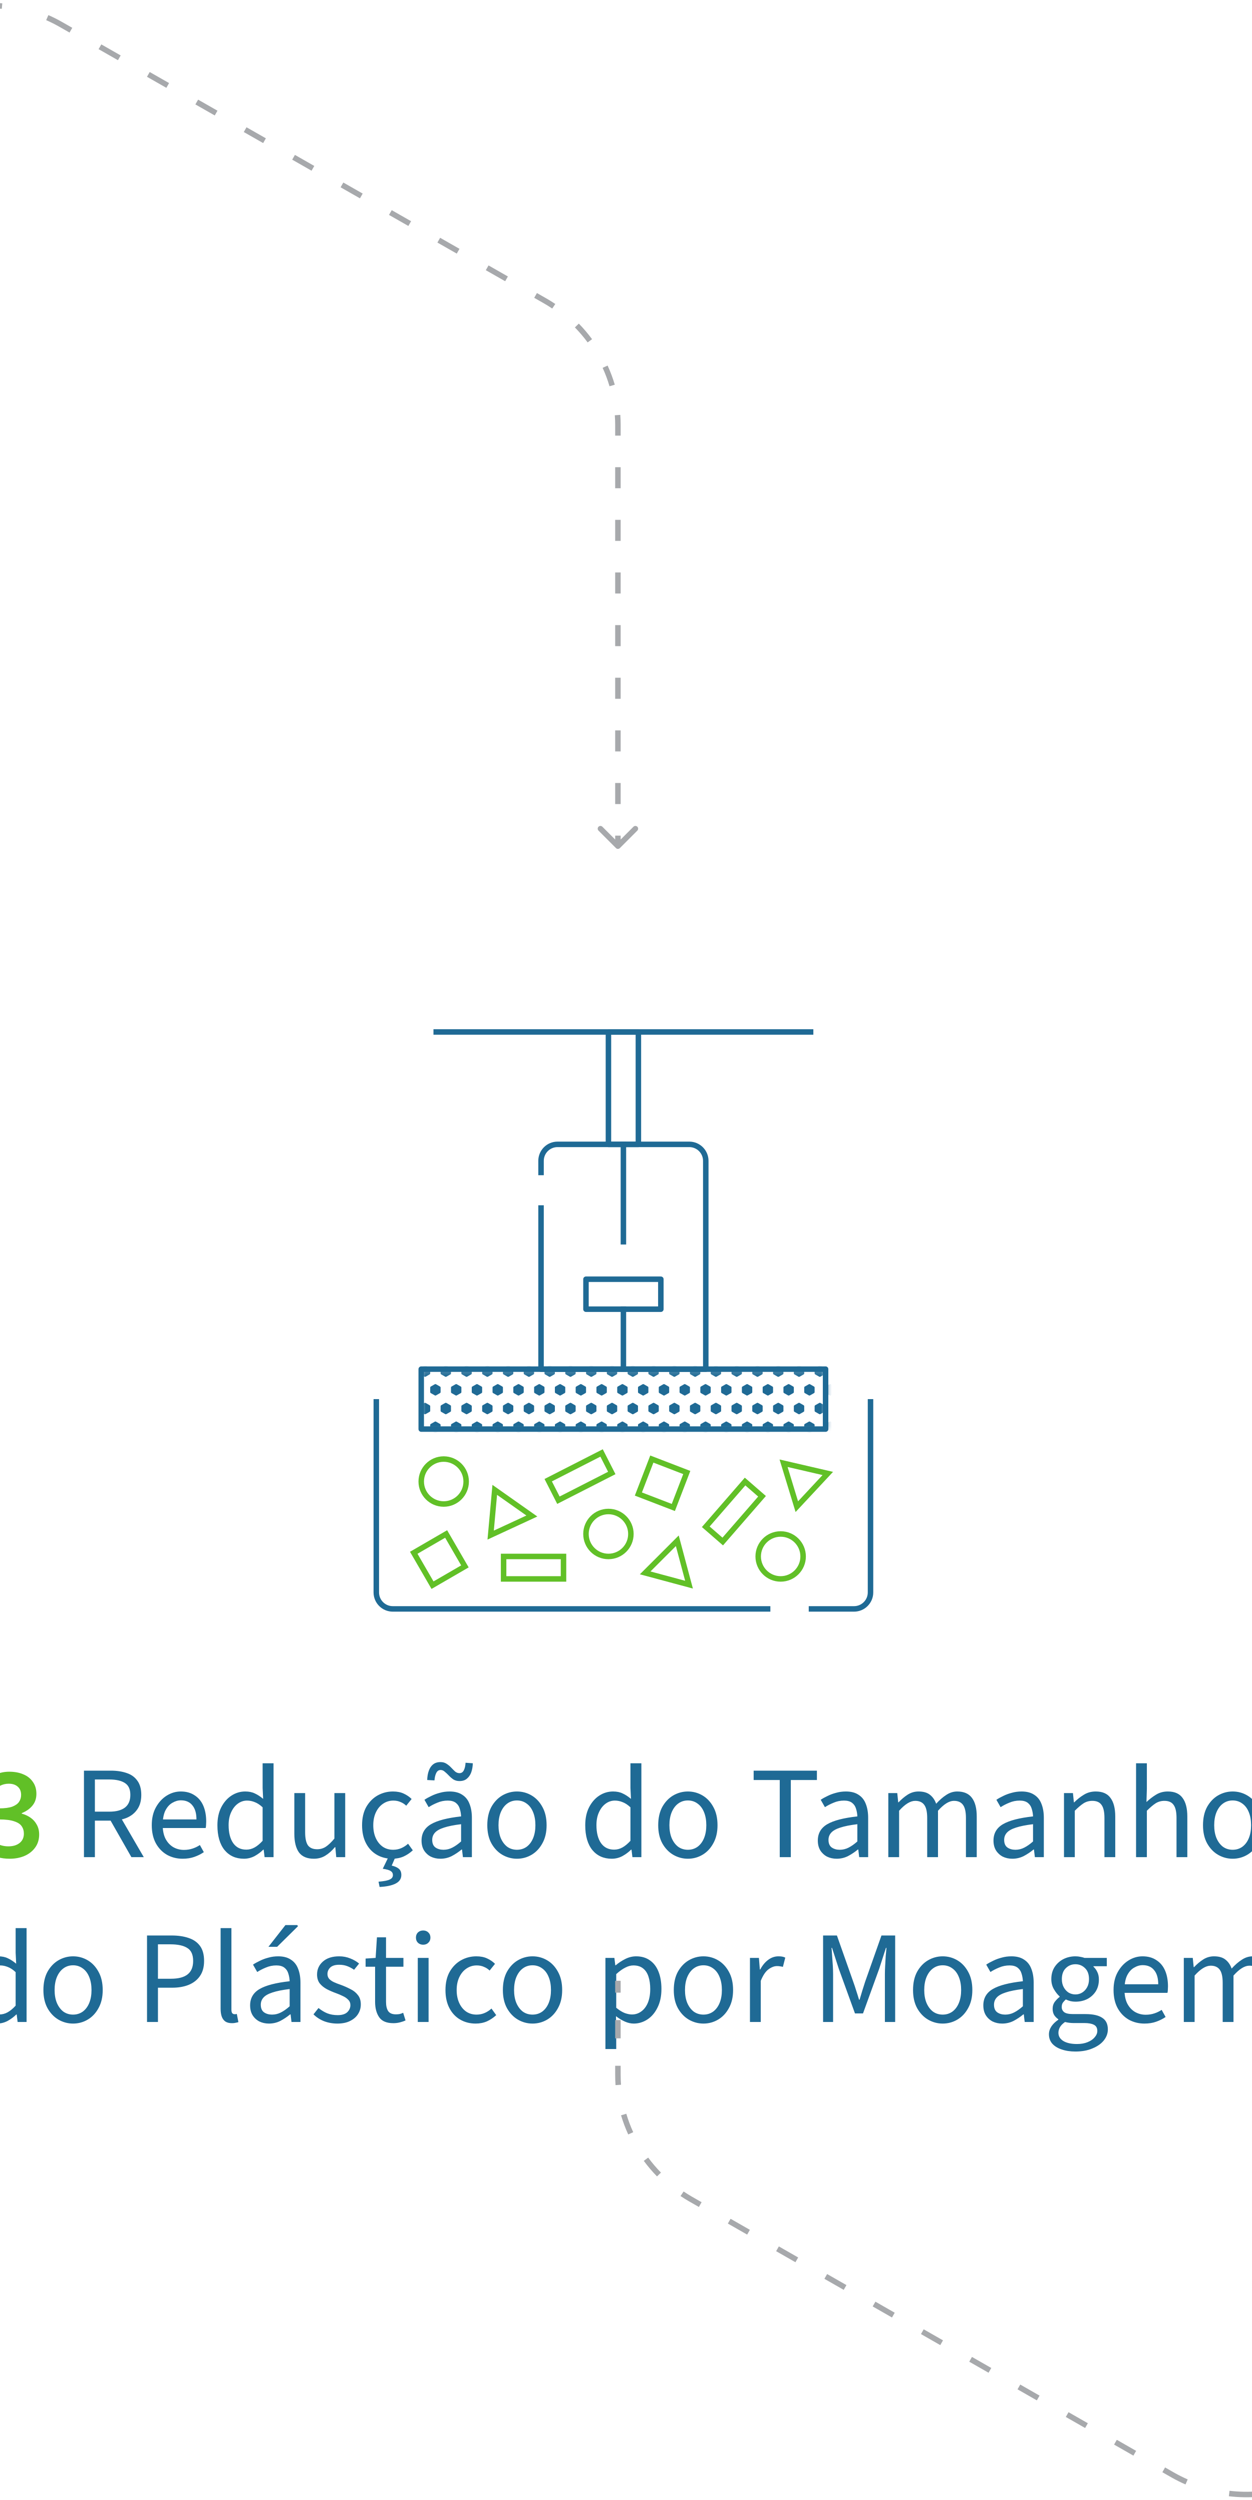 <svg xmlns="http://www.w3.org/2000/svg" width="228" height="455" viewBox="0 0 228 455" fill="none"><rect x="0" y="0" width="228" height="455" fill="#333333" stroke="none"/><g clip-path="url(#clip0_879_315690)"><rect width="228" height="455" fill="white"></rect><path d="M1.78 338.288C0.964 338.288 0.228 338.192 -0.428 338C-1.068 337.808 -1.636 337.552 -2.132 337.232C-2.628 336.896 -3.052 336.528 -3.404 336.128L-2.084 334.352C-1.62 334.816 -1.092 335.216 -0.5 335.552C0.092 335.872 0.772 336.032 1.54 336.032C2.372 336.032 3.044 335.832 3.556 335.432C4.084 335.016 4.348 334.448 4.348 333.728C4.348 333.2 4.212 332.744 3.94 332.36C3.684 331.976 3.228 331.68 2.572 331.472C1.932 331.248 1.028 331.136 -0.14 331.136V329.12C0.868 329.12 1.66 329.016 2.236 328.808C2.812 328.584 3.22 328.296 3.46 327.944C3.716 327.576 3.844 327.152 3.844 326.672C3.844 326.032 3.644 325.536 3.244 325.184C2.844 324.816 2.292 324.632 1.588 324.632C0.996 324.632 0.452 324.768 -0.044 325.04C-0.54 325.296 -1.02 325.64 -1.484 326.072L-2.9 324.368C-2.244 323.792 -1.54 323.328 -0.788 322.976C-0.036 322.624 0.788 322.448 1.684 322.448C2.66 322.448 3.516 322.608 4.252 322.928C4.988 323.232 5.564 323.688 5.98 324.296C6.412 324.888 6.628 325.616 6.628 326.48C6.628 327.328 6.388 328.04 5.908 328.616C5.444 329.192 4.796 329.648 3.964 329.984V330.08C4.556 330.24 5.092 330.488 5.572 330.824C6.052 331.16 6.428 331.584 6.7 332.096C6.988 332.608 7.132 333.2 7.132 333.872C7.132 334.8 6.884 335.6 6.388 336.272C5.908 336.928 5.26 337.432 4.444 337.784C3.644 338.12 2.756 338.288 1.78 338.288Z" fill="#61C027"></path><path d="M15.289 338V322.256H20.209C21.281 322.256 22.233 322.4 23.065 322.688C23.897 322.96 24.545 323.424 25.009 324.08C25.489 324.72 25.729 325.584 25.729 326.672C25.729 327.728 25.489 328.6 25.009 329.288C24.545 329.976 23.897 330.496 23.065 330.848C22.233 331.184 21.281 331.352 20.209 331.352H17.281V338H15.289ZM17.281 329.72H19.921C21.153 329.72 22.097 329.472 22.753 328.976C23.409 328.464 23.737 327.696 23.737 326.672C23.737 325.648 23.409 324.928 22.753 324.512C22.097 324.08 21.153 323.864 19.921 323.864H17.281V329.72ZM23.929 338L19.825 330.8L21.385 329.744L26.185 338H23.929ZM33.255 338.288C32.215 338.288 31.263 338.048 30.399 337.568C29.551 337.072 28.879 336.376 28.383 335.48C27.887 334.568 27.639 333.464 27.639 332.168C27.639 330.904 27.895 329.816 28.407 328.904C28.919 327.992 29.575 327.288 30.375 326.792C31.175 326.296 32.023 326.048 32.919 326.048C33.911 326.048 34.751 326.28 35.439 326.744C36.143 327.192 36.671 327.824 37.023 328.64C37.375 329.456 37.551 330.416 37.551 331.52C37.551 331.728 37.543 331.928 37.527 332.12C37.527 332.312 37.503 332.504 37.455 332.696H29.055V331.136H35.775C35.775 330.016 35.527 329.16 35.031 328.568C34.551 327.96 33.855 327.656 32.943 327.656C32.415 327.656 31.895 327.808 31.383 328.112C30.871 328.4 30.447 328.872 30.111 329.528C29.791 330.184 29.631 331.056 29.631 332.144C29.631 333.136 29.799 333.968 30.135 334.64C30.487 335.312 30.959 335.824 31.551 336.176C32.143 336.512 32.791 336.68 33.495 336.68C34.055 336.68 34.575 336.6 35.055 336.44C35.551 336.28 35.999 336.064 36.399 335.792L37.119 337.088C36.607 337.44 36.031 337.728 35.391 337.952C34.767 338.176 34.055 338.288 33.255 338.288ZM44.417 338.288C42.945 338.288 41.769 337.76 40.889 336.704C40.025 335.632 39.593 334.128 39.593 332.192C39.593 330.928 39.825 329.84 40.289 328.928C40.769 328 41.393 327.288 42.161 326.792C42.929 326.296 43.761 326.048 44.657 326.048C45.345 326.048 45.929 326.168 46.409 326.408C46.905 326.632 47.409 326.96 47.921 327.392L47.825 325.4V320.912H49.817V338H48.185L48.017 336.632H47.945C47.497 337.08 46.969 337.472 46.361 337.808C45.753 338.128 45.105 338.288 44.417 338.288ZM44.849 336.632C45.393 336.632 45.905 336.496 46.385 336.224C46.865 335.952 47.345 335.552 47.825 335.024V328.928C47.345 328.48 46.873 328.168 46.409 327.992C45.945 327.8 45.473 327.704 44.993 327.704C44.369 327.704 43.801 327.896 43.289 328.28C42.793 328.648 42.393 329.168 42.089 329.84C41.785 330.496 41.633 331.272 41.633 332.168C41.633 333.56 41.913 334.656 42.473 335.456C43.033 336.24 43.825 336.632 44.849 336.632ZM57.153 338.288C55.921 338.288 55.017 337.904 54.441 337.136C53.881 336.352 53.601 335.216 53.601 333.728V326.336H55.569V333.464C55.569 334.552 55.737 335.344 56.073 335.84C56.425 336.32 56.985 336.56 57.753 336.56C58.345 336.56 58.873 336.408 59.337 336.104C59.817 335.784 60.337 335.288 60.897 334.616V326.336H62.865V338H61.233L61.065 336.176H60.993C60.465 336.816 59.889 337.328 59.265 337.712C58.657 338.096 57.953 338.288 57.153 338.288ZM71.432 338.288C70.392 338.288 69.456 338.048 68.624 337.568C67.792 337.088 67.136 336.392 66.656 335.48C66.176 334.568 65.936 333.472 65.936 332.192C65.936 330.88 66.192 329.768 66.704 328.856C67.232 327.944 67.92 327.248 68.768 326.768C69.632 326.288 70.56 326.048 71.552 326.048C72.32 326.048 72.976 326.176 73.52 326.432C74.08 326.688 74.56 327.016 74.96 327.416L73.976 328.64C73.688 328.352 73.344 328.128 72.944 327.968C72.56 327.792 72.12 327.704 71.624 327.704C70.936 327.704 70.312 327.896 69.752 328.28C69.208 328.648 68.776 329.168 68.456 329.84C68.136 330.512 67.976 331.296 67.976 332.192C67.976 333.072 68.128 333.848 68.432 334.52C68.736 335.192 69.16 335.72 69.704 336.104C70.248 336.472 70.88 336.656 71.6 336.656C72.144 336.656 72.648 336.552 73.112 336.344C73.576 336.136 73.976 335.872 74.312 335.552L75.176 336.752C74.68 337.216 74.12 337.592 73.496 337.88C72.872 338.152 72.184 338.288 71.432 338.288ZM69.128 343.424L68.936 342.464C69.944 342.384 70.632 342.248 71 342.056C71.368 341.88 71.552 341.616 71.552 341.264C71.552 340.944 71.416 340.696 71.144 340.52C70.872 340.344 70.392 340.208 69.704 340.112L70.76 337.928H72.032L71.336 339.536C71.896 339.664 72.328 339.856 72.632 340.112C72.936 340.368 73.088 340.744 73.088 341.24C73.088 341.928 72.744 342.448 72.056 342.8C71.384 343.152 70.408 343.36 69.128 343.424ZM80.199 338.288C79.559 338.288 78.975 338.16 78.447 337.904C77.935 337.632 77.527 337.256 77.223 336.776C76.919 336.28 76.767 335.68 76.767 334.976C76.767 333.664 77.343 332.672 78.495 332C79.647 331.328 81.471 330.856 83.967 330.584C83.951 330.104 83.871 329.64 83.727 329.192C83.599 328.744 83.359 328.384 83.007 328.112C82.655 327.84 82.167 327.704 81.543 327.704C80.871 327.704 80.239 327.832 79.647 328.088C79.055 328.328 78.527 328.6 78.063 328.904L77.295 327.56C77.647 327.32 78.063 327.088 78.543 326.864C79.023 326.624 79.543 326.432 80.103 326.288C80.663 326.128 81.255 326.048 81.879 326.048C82.823 326.048 83.591 326.248 84.183 326.648C84.791 327.032 85.231 327.584 85.503 328.304C85.791 329.024 85.935 329.872 85.935 330.848V338H84.303L84.135 336.608H84.063C83.503 337.072 82.903 337.472 82.263 337.808C81.623 338.128 80.935 338.288 80.199 338.288ZM80.751 336.656C81.327 336.656 81.863 336.528 82.359 336.272C82.871 336.016 83.407 335.64 83.967 335.144V332C82.655 332.16 81.615 332.368 80.847 332.624C80.095 332.864 79.551 333.168 79.215 333.536C78.879 333.904 78.711 334.344 78.711 334.856C78.711 335.496 78.911 335.96 79.311 336.248C79.711 336.52 80.191 336.656 80.751 336.656ZM83.679 324.152C83.263 324.152 82.895 324.056 82.575 323.864C82.271 323.656 81.991 323.416 81.735 323.144C81.479 322.872 81.231 322.64 80.991 322.448C80.767 322.24 80.519 322.136 80.247 322.136C79.895 322.136 79.631 322.312 79.455 322.664C79.279 323 79.167 323.456 79.119 324.032L77.799 323.96C77.815 323.32 77.911 322.76 78.087 322.28C78.263 321.784 78.519 321.4 78.855 321.128C79.207 320.84 79.663 320.696 80.223 320.696C80.655 320.696 81.023 320.8 81.327 321.008C81.631 321.2 81.911 321.432 82.167 321.704C82.423 321.976 82.663 322.216 82.887 322.424C83.127 322.616 83.391 322.712 83.679 322.712C84.031 322.712 84.295 322.536 84.471 322.184C84.647 321.832 84.751 321.376 84.783 320.816L86.103 320.912C86.087 321.52 85.991 322.072 85.815 322.568C85.639 323.048 85.375 323.432 85.023 323.72C84.687 324.008 84.239 324.152 83.679 324.152ZM94.141 338.288C93.197 338.288 92.309 338.048 91.477 337.568C90.661 337.088 89.997 336.392 89.485 335.48C88.989 334.568 88.741 333.472 88.741 332.192C88.741 330.88 88.989 329.768 89.485 328.856C89.997 327.944 90.661 327.248 91.477 326.768C92.309 326.288 93.197 326.048 94.141 326.048C95.101 326.048 95.989 326.288 96.805 326.768C97.621 327.248 98.277 327.944 98.773 328.856C99.285 329.768 99.541 330.88 99.541 332.192C99.541 333.472 99.285 334.568 98.773 335.48C98.277 336.392 97.621 337.088 96.805 337.568C95.989 338.048 95.101 338.288 94.141 338.288ZM94.141 336.656C94.813 336.656 95.405 336.472 95.917 336.104C96.429 335.72 96.821 335.192 97.093 334.52C97.365 333.848 97.501 333.072 97.501 332.192C97.501 331.296 97.365 330.512 97.093 329.84C96.821 329.152 96.429 328.624 95.917 328.256C95.405 327.872 94.813 327.68 94.141 327.68C93.469 327.68 92.877 327.872 92.365 328.256C91.869 328.624 91.477 329.152 91.189 329.84C90.917 330.512 90.781 331.296 90.781 332.192C90.781 333.072 90.917 333.848 91.189 334.52C91.477 335.192 91.869 335.72 92.365 336.104C92.877 336.472 93.469 336.656 94.141 336.656ZM111.401 338.288C109.929 338.288 108.753 337.76 107.873 336.704C107.009 335.632 106.577 334.128 106.577 332.192C106.577 330.928 106.809 329.84 107.273 328.928C107.753 328 108.377 327.288 109.145 326.792C109.913 326.296 110.745 326.048 111.641 326.048C112.329 326.048 112.913 326.168 113.393 326.408C113.889 326.632 114.393 326.96 114.905 327.392L114.809 325.4V320.912H116.801V338H115.169L115.001 336.632H114.929C114.481 337.08 113.953 337.472 113.345 337.808C112.737 338.128 112.089 338.288 111.401 338.288ZM111.833 336.632C112.377 336.632 112.889 336.496 113.369 336.224C113.849 335.952 114.329 335.552 114.809 335.024V328.928C114.329 328.48 113.857 328.168 113.393 327.992C112.929 327.8 112.457 327.704 111.977 327.704C111.353 327.704 110.785 327.896 110.273 328.28C109.777 328.648 109.377 329.168 109.073 329.84C108.769 330.496 108.617 331.272 108.617 332.168C108.617 333.56 108.897 334.656 109.457 335.456C110.017 336.24 110.809 336.632 111.833 336.632ZM125.266 338.288C124.322 338.288 123.434 338.048 122.602 337.568C121.786 337.088 121.122 336.392 120.61 335.48C120.114 334.568 119.866 333.472 119.866 332.192C119.866 330.88 120.114 329.768 120.61 328.856C121.122 327.944 121.786 327.248 122.602 326.768C123.434 326.288 124.322 326.048 125.266 326.048C126.226 326.048 127.114 326.288 127.93 326.768C128.746 327.248 129.402 327.944 129.898 328.856C130.41 329.768 130.666 330.88 130.666 332.192C130.666 333.472 130.41 334.568 129.898 335.48C129.402 336.392 128.746 337.088 127.93 337.568C127.114 338.048 126.226 338.288 125.266 338.288ZM125.266 336.656C125.938 336.656 126.53 336.472 127.042 336.104C127.554 335.72 127.946 335.192 128.218 334.52C128.49 333.848 128.626 333.072 128.626 332.192C128.626 331.296 128.49 330.512 128.218 329.84C127.946 329.152 127.554 328.624 127.042 328.256C126.53 327.872 125.938 327.68 125.266 327.68C124.594 327.68 124.002 327.872 123.49 328.256C122.994 328.624 122.602 329.152 122.314 329.84C122.042 330.512 121.906 331.296 121.906 332.192C121.906 333.072 122.042 333.848 122.314 334.52C122.602 335.192 122.994 335.72 123.49 336.104C124.002 336.472 124.594 336.656 125.266 336.656ZM141.998 338V323.96H137.246V322.256H148.766V323.96H144.014V338H141.998ZM152.363 338.288C151.723 338.288 151.139 338.16 150.611 337.904C150.099 337.632 149.691 337.256 149.387 336.776C149.083 336.28 148.931 335.68 148.931 334.976C148.931 333.664 149.507 332.672 150.659 332C151.811 331.328 153.635 330.856 156.131 330.584C156.115 330.104 156.035 329.64 155.891 329.192C155.763 328.744 155.523 328.384 155.171 328.112C154.819 327.84 154.331 327.704 153.707 327.704C153.035 327.704 152.403 327.832 151.811 328.088C151.219 328.328 150.691 328.6 150.227 328.904L149.459 327.56C149.811 327.32 150.227 327.088 150.707 326.864C151.187 326.624 151.707 326.432 152.267 326.288C152.827 326.128 153.419 326.048 154.043 326.048C154.987 326.048 155.755 326.248 156.347 326.648C156.955 327.032 157.395 327.584 157.667 328.304C157.955 329.024 158.099 329.872 158.099 330.848V338H156.467L156.299 336.608H156.227C155.667 337.072 155.067 337.472 154.427 337.808C153.787 338.128 153.099 338.288 152.363 338.288ZM152.915 336.656C153.491 336.656 154.027 336.528 154.523 336.272C155.035 336.016 155.571 335.64 156.131 335.144V332C154.819 332.16 153.779 332.368 153.011 332.624C152.259 332.864 151.715 333.168 151.379 333.536C151.043 333.904 150.875 334.344 150.875 334.856C150.875 335.496 151.075 335.96 151.475 336.248C151.875 336.52 152.355 336.656 152.915 336.656ZM161.769 338V326.336H163.401L163.569 328.016H163.641C164.153 327.472 164.705 327.008 165.297 326.624C165.905 326.24 166.561 326.048 167.265 326.048C168.161 326.048 168.857 326.248 169.353 326.648C169.865 327.048 170.241 327.592 170.481 328.28C171.089 327.608 171.705 327.072 172.329 326.672C172.953 326.256 173.617 326.048 174.321 326.048C175.537 326.048 176.433 326.44 177.009 327.224C177.585 327.992 177.873 329.12 177.873 330.608V338H175.905V330.872C175.905 329.768 175.729 328.976 175.377 328.496C175.025 328 174.481 327.752 173.745 327.752C173.281 327.752 172.809 327.904 172.329 328.208C171.865 328.496 171.361 328.944 170.817 329.552V338H168.849V330.872C168.849 329.768 168.673 328.976 168.321 328.496C167.969 328 167.417 327.752 166.665 327.752C165.785 327.752 164.809 328.352 163.737 329.552V338H161.769ZM184.355 338.288C183.715 338.288 183.131 338.16 182.603 337.904C182.091 337.632 181.683 337.256 181.379 336.776C181.075 336.28 180.923 335.68 180.923 334.976C180.923 333.664 181.499 332.672 182.651 332C183.803 331.328 185.627 330.856 188.123 330.584C188.107 330.104 188.027 329.64 187.883 329.192C187.755 328.744 187.515 328.384 187.163 328.112C186.811 327.84 186.323 327.704 185.699 327.704C185.027 327.704 184.395 327.832 183.803 328.088C183.211 328.328 182.683 328.6 182.219 328.904L181.451 327.56C181.803 327.32 182.219 327.088 182.699 326.864C183.179 326.624 183.699 326.432 184.259 326.288C184.819 326.128 185.411 326.048 186.035 326.048C186.979 326.048 187.747 326.248 188.339 326.648C188.947 327.032 189.387 327.584 189.659 328.304C189.947 329.024 190.091 329.872 190.091 330.848V338H188.459L188.291 336.608H188.219C187.659 337.072 187.059 337.472 186.419 337.808C185.779 338.128 185.091 338.288 184.355 338.288ZM184.907 336.656C185.483 336.656 186.019 336.528 186.515 336.272C187.027 336.016 187.563 335.64 188.123 335.144V332C186.811 332.16 185.771 332.368 185.003 332.624C184.251 332.864 183.707 333.168 183.371 333.536C183.035 333.904 182.867 334.344 182.867 334.856C182.867 335.496 183.067 335.96 183.467 336.248C183.867 336.52 184.347 336.656 184.907 336.656ZM193.761 338V326.336H195.393L195.561 328.016H195.633C196.193 327.456 196.785 326.992 197.409 326.624C198.033 326.24 198.745 326.048 199.545 326.048C200.777 326.048 201.673 326.44 202.233 327.224C202.809 327.992 203.097 329.12 203.097 330.608V338H201.129V330.872C201.129 329.768 200.953 328.976 200.601 328.496C200.265 328 199.705 327.752 198.921 327.752C198.329 327.752 197.793 327.904 197.313 328.208C196.849 328.512 196.321 328.96 195.729 329.552V338H193.761ZM206.886 338V320.912H208.854V325.568L208.782 327.968C209.342 327.44 209.926 326.992 210.534 326.624C211.158 326.24 211.87 326.048 212.67 326.048C213.902 326.048 214.798 326.44 215.358 327.224C215.934 327.992 216.222 329.12 216.222 330.608V338H214.254V330.872C214.254 329.768 214.078 328.976 213.726 328.496C213.39 328 212.83 327.752 212.046 327.752C211.454 327.752 210.918 327.904 210.438 328.208C209.974 328.512 209.446 328.96 208.854 329.552V338H206.886ZM224.477 338.288C223.533 338.288 222.645 338.048 221.813 337.568C220.997 337.088 220.333 336.392 219.821 335.48C219.325 334.568 219.077 333.472 219.077 332.192C219.077 330.88 219.325 329.768 219.821 328.856C220.333 327.944 220.997 327.248 221.813 326.768C222.645 326.288 223.533 326.048 224.477 326.048C225.437 326.048 226.325 326.288 227.141 326.768C227.957 327.248 228.613 327.944 229.109 328.856C229.621 329.768 229.877 330.88 229.877 332.192C229.877 333.472 229.621 334.568 229.109 335.48C228.613 336.392 227.957 337.088 227.141 337.568C226.325 338.048 225.437 338.288 224.477 338.288ZM224.477 336.656C225.149 336.656 225.741 336.472 226.253 336.104C226.765 335.72 227.157 335.192 227.429 334.52C227.701 333.848 227.837 333.072 227.837 332.192C227.837 331.296 227.701 330.512 227.429 329.84C227.157 329.152 226.765 328.624 226.253 328.256C225.741 327.872 225.149 327.68 224.477 327.68C223.805 327.68 223.213 327.872 222.701 328.256C222.205 328.624 221.813 329.152 221.525 329.84C221.253 330.512 221.117 331.296 221.117 332.192C221.117 333.072 221.253 333.848 221.525 334.52C221.813 335.192 222.205 335.72 222.701 336.104C223.213 336.472 223.805 336.656 224.477 336.656ZM-0.56 368.288C-2.032 368.288 -3.208 367.76 -4.088 366.704C-4.952 365.632 -5.384 364.128 -5.384 362.192C-5.384 360.928 -5.152 359.84 -4.688 358.928C-4.208 358 -3.584 357.288 -2.816 356.792C-2.048 356.296 -1.216 356.048 -0.32 356.048C0.368 356.048 0.952 356.168 1.432 356.408C1.928 356.632 2.432 356.96 2.944 357.392L2.848 355.4V350.912H4.84V368H3.208L3.04 366.632H2.968C2.52 367.08 1.992 367.472 1.384 367.808C0.776 368.128 0.128 368.288 -0.56 368.288ZM-0.128 366.632C0.416 366.632 0.928 366.496 1.408 366.224C1.888 365.952 2.368 365.552 2.848 365.024V358.928C2.368 358.48 1.896 358.168 1.432 357.992C0.968 357.8 0.496 357.704 0.016 357.704C-0.608 357.704 -1.176 357.896 -1.688 358.28C-2.184 358.648 -2.584 359.168 -2.888 359.84C-3.192 360.496 -3.344 361.272 -3.344 362.168C-3.344 363.56 -3.064 364.656 -2.504 365.456C-1.944 366.24 -1.152 366.632 -0.128 366.632ZM13.305 368.288C12.361 368.288 11.473 368.048 10.641 367.568C9.825 367.088 9.161 366.392 8.649 365.48C8.153 364.568 7.905 363.472 7.905 362.192C7.905 360.88 8.153 359.768 8.649 358.856C9.161 357.944 9.825 357.248 10.641 356.768C11.473 356.288 12.361 356.048 13.305 356.048C14.265 356.048 15.153 356.288 15.969 356.768C16.785 357.248 17.441 357.944 17.937 358.856C18.449 359.768 18.705 360.88 18.705 362.192C18.705 363.472 18.449 364.568 17.937 365.48C17.441 366.392 16.785 367.088 15.969 367.568C15.153 368.048 14.265 368.288 13.305 368.288ZM13.305 366.656C13.977 366.656 14.569 366.472 15.081 366.104C15.593 365.72 15.985 365.192 16.257 364.52C16.529 363.848 16.665 363.072 16.665 362.192C16.665 361.296 16.529 360.512 16.257 359.84C15.985 359.152 15.593 358.624 15.081 358.256C14.569 357.872 13.977 357.68 13.305 357.68C12.633 357.68 12.041 357.872 11.529 358.256C11.033 358.624 10.641 359.152 10.353 359.84C10.081 360.512 9.945 361.296 9.945 362.192C9.945 363.072 10.081 363.848 10.353 364.52C10.641 365.192 11.033 365.72 11.529 366.104C12.041 366.472 12.633 366.656 13.305 366.656ZM26.773 368V352.256H31.261C32.445 352.256 33.477 352.408 34.357 352.712C35.237 353 35.925 353.48 36.421 354.152C36.917 354.824 37.165 355.736 37.165 356.888C37.165 357.992 36.917 358.904 36.421 359.624C35.941 360.328 35.261 360.864 34.381 361.232C33.517 361.584 32.509 361.76 31.357 361.76H28.765V368H26.773ZM28.765 360.128H31.117C32.493 360.128 33.509 359.864 34.165 359.336C34.837 358.808 35.173 357.992 35.173 356.888C35.173 355.752 34.821 354.968 34.117 354.536C33.429 354.088 32.397 353.864 31.021 353.864H28.765V360.128ZM42.263 368.216C41.767 368.216 41.367 368.12 41.063 367.928C40.759 367.72 40.535 367.424 40.391 367.04C40.247 366.64 40.175 366.16 40.175 365.6V350.912H42.143V365.744C42.143 366.064 42.199 366.288 42.311 366.416C42.423 366.528 42.559 366.584 42.719 366.584C42.783 366.584 42.839 366.584 42.887 366.584C42.951 366.568 43.031 366.552 43.127 366.536L43.415 368.024C43.271 368.072 43.103 368.112 42.911 368.144C42.735 368.192 42.519 368.216 42.263 368.216ZM48.98 368.288C48.34 368.288 47.756 368.16 47.228 367.904C46.716 367.632 46.308 367.256 46.004 366.776C45.7 366.28 45.548 365.68 45.548 364.976C45.548 363.664 46.124 362.672 47.276 362C48.428 361.328 50.252 360.856 52.748 360.584C52.732 360.104 52.652 359.64 52.508 359.192C52.38 358.744 52.14 358.384 51.788 358.112C51.436 357.84 50.948 357.704 50.324 357.704C49.652 357.704 49.02 357.832 48.428 358.088C47.836 358.328 47.308 358.6 46.844 358.904L46.076 357.56C46.428 357.32 46.844 357.088 47.324 356.864C47.804 356.624 48.324 356.432 48.884 356.288C49.444 356.128 50.036 356.048 50.66 356.048C51.604 356.048 52.372 356.248 52.964 356.648C53.572 357.032 54.012 357.584 54.284 358.304C54.572 359.024 54.716 359.872 54.716 360.848V368H53.084L52.916 366.608H52.844C52.284 367.072 51.684 367.472 51.044 367.808C50.404 368.128 49.716 368.288 48.98 368.288ZM49.532 366.656C50.108 366.656 50.644 366.528 51.14 366.272C51.652 366.016 52.188 365.64 52.748 365.144V362C51.436 362.16 50.396 362.368 49.628 362.624C48.876 362.864 48.332 363.168 47.996 363.536C47.66 363.904 47.492 364.344 47.492 364.856C47.492 365.496 47.692 365.96 48.092 366.248C48.492 366.52 48.972 366.656 49.532 366.656ZM48.884 354.32L51.98 350.36H54.14L54.26 350.576L50.468 354.32H48.884ZM61.434 368.288C60.586 368.288 59.778 368.144 59.01 367.856C58.258 367.552 57.618 367.136 57.09 366.608L58.002 365.456C58.514 365.872 59.042 366.192 59.586 366.416C60.146 366.64 60.786 366.752 61.506 366.752C62.274 366.752 62.85 366.576 63.234 366.224C63.618 365.856 63.81 365.424 63.81 364.928C63.81 364.528 63.674 364.2 63.402 363.944C63.146 363.672 62.818 363.448 62.418 363.272C62.034 363.08 61.618 362.904 61.17 362.744C60.594 362.536 60.042 362.296 59.514 362.024C58.986 361.736 58.554 361.384 58.218 360.968C57.898 360.536 57.738 360 57.738 359.36C57.738 358.416 58.09 357.632 58.794 357.008C59.514 356.368 60.506 356.048 61.77 356.048C62.49 356.048 63.162 356.176 63.786 356.432C64.41 356.672 64.946 356.984 65.394 357.368L64.482 358.496C64.066 358.208 63.642 357.984 63.21 357.824C62.778 357.664 62.298 357.584 61.77 357.584C61.034 357.584 60.49 357.752 60.138 358.088C59.802 358.424 59.634 358.816 59.634 359.264C59.634 359.616 59.738 359.912 59.946 360.152C60.154 360.376 60.442 360.576 60.81 360.752C61.194 360.928 61.626 361.096 62.106 361.256C62.714 361.48 63.29 361.736 63.834 362.024C64.394 362.296 64.842 362.656 65.178 363.104C65.53 363.536 65.706 364.104 65.706 364.808C65.706 365.448 65.538 366.032 65.202 366.56C64.882 367.072 64.402 367.488 63.762 367.808C63.138 368.128 62.362 368.288 61.434 368.288ZM71.644 368.216C70.412 368.216 69.548 367.856 69.052 367.136C68.556 366.416 68.308 365.48 68.308 364.328V357.944H66.58V356.456L68.404 356.336L68.644 352.592H70.3V356.336H73.468V357.944H70.3V364.352C70.3 365.056 70.428 365.608 70.684 366.008C70.956 366.408 71.428 366.608 72.1 366.608C72.308 366.608 72.524 366.592 72.748 366.56C72.972 366.512 73.196 366.432 73.42 366.32L73.852 367.712C73.548 367.856 73.204 367.976 72.82 368.072C72.436 368.168 72.044 368.216 71.644 368.216ZM76.081 368V356.336H78.049V368H76.081ZM77.065 353.936C76.681 353.936 76.361 353.816 76.105 353.576C75.865 353.336 75.745 353.024 75.745 352.64C75.745 352.256 75.865 351.944 76.105 351.704C76.361 351.464 76.681 351.344 77.065 351.344C77.449 351.344 77.761 351.464 78.001 351.704C78.257 351.944 78.385 352.256 78.385 352.64C78.385 353.024 78.257 353.336 78.001 353.576C77.761 353.816 77.449 353.936 77.065 353.936ZM86.62 368.288C85.579 368.288 84.644 368.048 83.811 367.568C82.98 367.088 82.323 366.392 81.844 365.48C81.364 364.568 81.124 363.472 81.124 362.192C81.124 360.88 81.379 359.768 81.891 358.856C82.419 357.944 83.108 357.248 83.956 356.768C84.82 356.288 85.748 356.048 86.74 356.048C87.507 356.048 88.163 356.176 88.707 356.432C89.267 356.688 89.748 357.016 90.147 357.416L89.163 358.64C88.876 358.352 88.531 358.128 88.132 357.968C87.748 357.792 87.308 357.704 86.811 357.704C86.124 357.704 85.499 357.896 84.939 358.28C84.395 358.648 83.963 359.168 83.644 359.84C83.323 360.512 83.163 361.296 83.163 362.192C83.163 363.072 83.316 363.848 83.62 364.52C83.924 365.192 84.347 365.72 84.891 366.104C85.436 366.472 86.067 366.656 86.787 366.656C87.332 366.656 87.835 366.552 88.299 366.344C88.763 366.136 89.163 365.872 89.499 365.552L90.364 366.752C89.868 367.216 89.308 367.592 88.683 367.88C88.059 368.152 87.371 368.288 86.62 368.288ZM96.977 368.288C96.033 368.288 95.145 368.048 94.313 367.568C93.497 367.088 92.833 366.392 92.321 365.48C91.825 364.568 91.577 363.472 91.577 362.192C91.577 360.88 91.825 359.768 92.321 358.856C92.833 357.944 93.497 357.248 94.313 356.768C95.145 356.288 96.033 356.048 96.977 356.048C97.937 356.048 98.825 356.288 99.641 356.768C100.457 357.248 101.113 357.944 101.609 358.856C102.121 359.768 102.377 360.88 102.377 362.192C102.377 363.472 102.121 364.568 101.609 365.48C101.113 366.392 100.457 367.088 99.641 367.568C98.825 368.048 97.937 368.288 96.977 368.288ZM96.977 366.656C97.649 366.656 98.241 366.472 98.753 366.104C99.265 365.72 99.657 365.192 99.929 364.52C100.201 363.848 100.337 363.072 100.337 362.192C100.337 361.296 100.201 360.512 99.929 359.84C99.657 359.152 99.265 358.624 98.753 358.256C98.241 357.872 97.649 357.68 96.977 357.68C96.305 357.68 95.713 357.872 95.201 358.256C94.705 358.624 94.313 359.152 94.025 359.84C93.753 360.512 93.617 361.296 93.617 362.192C93.617 363.072 93.753 363.848 94.025 364.52C94.313 365.192 94.705 365.72 95.201 366.104C95.713 366.472 96.305 366.656 96.977 366.656ZM110.253 372.92V356.336H111.885L112.053 357.68H112.125C112.653 357.232 113.237 356.848 113.877 356.528C114.517 356.208 115.173 356.048 115.845 356.048C116.837 356.048 117.677 356.296 118.365 356.792C119.053 357.272 119.573 357.96 119.925 358.856C120.277 359.736 120.453 360.784 120.453 362C120.453 363.312 120.213 364.44 119.733 365.384C119.269 366.328 118.653 367.048 117.885 367.544C117.117 368.04 116.293 368.288 115.413 368.288C114.885 368.288 114.349 368.168 113.805 367.928C113.261 367.688 112.717 367.36 112.173 366.944L112.221 368.984V372.92H110.253ZM115.077 366.632C115.717 366.632 116.285 366.448 116.781 366.08C117.293 365.712 117.693 365.184 117.981 364.496C118.269 363.792 118.413 362.96 118.413 362C118.413 361.152 118.309 360.408 118.101 359.768C117.893 359.112 117.565 358.608 117.117 358.256C116.669 357.888 116.077 357.704 115.341 357.704C114.861 357.704 114.365 357.84 113.853 358.112C113.341 358.368 112.797 358.76 112.221 359.288V365.408C112.765 365.856 113.277 366.176 113.757 366.368C114.253 366.544 114.693 366.632 115.077 366.632ZM128.102 368.288C127.158 368.288 126.27 368.048 125.438 367.568C124.622 367.088 123.958 366.392 123.446 365.48C122.95 364.568 122.702 363.472 122.702 362.192C122.702 360.88 122.95 359.768 123.446 358.856C123.958 357.944 124.622 357.248 125.438 356.768C126.27 356.288 127.158 356.048 128.102 356.048C129.062 356.048 129.95 356.288 130.766 356.768C131.582 357.248 132.238 357.944 132.734 358.856C133.246 359.768 133.502 360.88 133.502 362.192C133.502 363.472 133.246 364.568 132.734 365.48C132.238 366.392 131.582 367.088 130.766 367.568C129.95 368.048 129.062 368.288 128.102 368.288ZM128.102 366.656C128.774 366.656 129.366 366.472 129.878 366.104C130.39 365.72 130.782 365.192 131.054 364.52C131.326 363.848 131.462 363.072 131.462 362.192C131.462 361.296 131.326 360.512 131.054 359.84C130.782 359.152 130.39 358.624 129.878 358.256C129.366 357.872 128.774 357.68 128.102 357.68C127.43 357.68 126.838 357.872 126.326 358.256C125.83 358.624 125.438 359.152 125.15 359.84C124.878 360.512 124.742 361.296 124.742 362.192C124.742 363.072 124.878 363.848 125.15 364.52C125.438 365.192 125.83 365.72 126.326 366.104C126.838 366.472 127.43 366.656 128.102 366.656ZM136.573 368V356.336H138.205L138.373 358.448H138.445C138.829 357.712 139.309 357.128 139.885 356.696C140.461 356.264 141.085 356.048 141.757 356.048C142.013 356.048 142.237 356.064 142.429 356.096C142.621 356.128 142.813 356.192 143.005 356.288L142.573 357.968C142.397 357.92 142.229 357.888 142.069 357.872C141.925 357.84 141.733 357.824 141.493 357.824C140.997 357.824 140.477 358.024 139.933 358.424C139.405 358.824 138.941 359.52 138.541 360.512V368H136.573ZM149.89 368V352.256H152.41L155.386 360.68C155.578 361.208 155.754 361.736 155.914 362.264C156.09 362.792 156.266 363.352 156.442 363.944H156.538C156.714 363.352 156.882 362.792 157.042 362.264C157.202 361.736 157.37 361.208 157.546 360.68L160.522 352.256H163.018V368H161.146V359.336C161.146 358.872 161.162 358.352 161.194 357.776C161.226 357.2 161.258 356.632 161.29 356.072C161.338 355.496 161.386 354.976 161.434 354.512H161.338L160.114 358.304L157.162 366.44H155.698L152.746 358.304L151.522 354.512H151.426C151.474 354.976 151.514 355.496 151.546 356.072C151.594 356.632 151.634 357.2 151.666 357.776C151.698 358.352 151.714 358.872 151.714 359.336V368H149.89ZM171.672 368.288C170.728 368.288 169.84 368.048 169.008 367.568C168.192 367.088 167.528 366.392 167.016 365.48C166.52 364.568 166.272 363.472 166.272 362.192C166.272 360.88 166.52 359.768 167.016 358.856C167.528 357.944 168.192 357.248 169.008 356.768C169.84 356.288 170.728 356.048 171.672 356.048C172.632 356.048 173.52 356.288 174.336 356.768C175.152 357.248 175.808 357.944 176.304 358.856C176.816 359.768 177.072 360.88 177.072 362.192C177.072 363.472 176.816 364.568 176.304 365.48C175.808 366.392 175.152 367.088 174.336 367.568C173.52 368.048 172.632 368.288 171.672 368.288ZM171.672 366.656C172.344 366.656 172.936 366.472 173.448 366.104C173.96 365.72 174.352 365.192 174.624 364.52C174.896 363.848 175.032 363.072 175.032 362.192C175.032 361.296 174.896 360.512 174.624 359.84C174.352 359.152 173.96 358.624 173.448 358.256C172.936 357.872 172.344 357.68 171.672 357.68C171 357.68 170.408 357.872 169.896 358.256C169.4 358.624 169.008 359.152 168.72 359.84C168.448 360.512 168.312 361.296 168.312 362.192C168.312 363.072 168.448 363.848 168.72 364.52C169.008 365.192 169.4 365.72 169.896 366.104C170.408 366.472 171 366.656 171.672 366.656ZM182.504 368.288C181.864 368.288 181.28 368.16 180.752 367.904C180.24 367.632 179.832 367.256 179.528 366.776C179.224 366.28 179.072 365.68 179.072 364.976C179.072 363.664 179.648 362.672 180.8 362C181.952 361.328 183.776 360.856 186.272 360.584C186.256 360.104 186.176 359.64 186.032 359.192C185.904 358.744 185.664 358.384 185.312 358.112C184.96 357.84 184.472 357.704 183.848 357.704C183.176 357.704 182.544 357.832 181.952 358.088C181.36 358.328 180.832 358.6 180.368 358.904L179.6 357.56C179.952 357.32 180.368 357.088 180.848 356.864C181.328 356.624 181.848 356.432 182.408 356.288C182.968 356.128 183.56 356.048 184.184 356.048C185.128 356.048 185.896 356.248 186.488 356.648C187.096 357.032 187.536 357.584 187.808 358.304C188.096 359.024 188.24 359.872 188.24 360.848V368H186.608L186.44 366.608H186.368C185.808 367.072 185.208 367.472 184.568 367.808C183.928 368.128 183.24 368.288 182.504 368.288ZM183.056 366.656C183.632 366.656 184.168 366.528 184.664 366.272C185.176 366.016 185.712 365.64 186.272 365.144V362C184.96 362.16 183.92 362.368 183.152 362.624C182.4 362.864 181.856 363.168 181.52 363.536C181.184 363.904 181.016 364.344 181.016 364.856C181.016 365.496 181.216 365.96 181.616 366.248C182.016 366.52 182.496 366.656 183.056 366.656ZM195.845 373.376C194.901 373.376 194.061 373.248 193.325 372.992C192.605 372.752 192.037 372.4 191.621 371.936C191.221 371.472 191.021 370.904 191.021 370.232C191.021 369.736 191.173 369.256 191.477 368.792C191.781 368.344 192.197 367.944 192.725 367.592V367.496C192.437 367.304 192.189 367.056 191.981 366.752C191.789 366.432 191.693 366.048 191.693 365.6C191.693 365.104 191.829 364.672 192.101 364.304C192.389 363.936 192.677 363.648 192.965 363.44V363.344C192.597 363.024 192.253 362.592 191.933 362.048C191.613 361.504 191.453 360.888 191.453 360.2C191.453 359.352 191.653 358.616 192.053 357.992C192.469 357.368 193.005 356.888 193.661 356.552C194.333 356.216 195.061 356.048 195.845 356.048C196.165 356.048 196.469 356.08 196.757 356.144C197.045 356.192 197.293 356.256 197.501 356.336H201.557V357.848H199.133V357.944C199.421 358.2 199.653 358.52 199.829 358.904C200.021 359.288 200.117 359.744 200.117 360.272C200.117 361.104 199.925 361.824 199.541 362.432C199.157 363.024 198.645 363.488 198.005 363.824C197.365 364.144 196.645 364.304 195.845 364.304C195.557 364.304 195.261 364.272 194.957 364.208C194.653 364.128 194.365 364.024 194.093 363.896C193.901 364.072 193.725 364.264 193.565 364.472C193.421 364.68 193.349 364.952 193.349 365.288C193.349 365.656 193.493 365.96 193.781 366.2C194.085 366.44 194.629 366.56 195.413 366.56H197.669C199.029 366.56 200.045 366.784 200.717 367.232C201.405 367.664 201.749 368.368 201.749 369.344C201.749 370.064 201.509 370.728 201.029 371.336C200.549 371.944 199.861 372.432 198.965 372.8C198.085 373.184 197.045 373.376 195.845 373.376ZM195.845 362.984C196.293 362.984 196.701 362.872 197.069 362.648C197.453 362.408 197.757 362.08 197.981 361.664C198.205 361.248 198.317 360.76 198.317 360.2C198.317 359.336 198.077 358.672 197.597 358.208C197.117 357.728 196.533 357.488 195.845 357.488C195.157 357.488 194.573 357.728 194.093 358.208C193.613 358.672 193.373 359.336 193.373 360.2C193.373 360.76 193.485 361.248 193.709 361.664C193.933 362.08 194.229 362.408 194.597 362.648C194.981 362.872 195.397 362.984 195.845 362.984ZM196.133 372.008C196.869 372.008 197.509 371.896 198.053 371.672C198.613 371.448 199.045 371.152 199.349 370.784C199.669 370.416 199.829 370.032 199.829 369.632C199.829 369.088 199.621 368.712 199.205 368.504C198.805 368.296 198.229 368.192 197.477 368.192H195.461C195.237 368.192 194.989 368.176 194.717 368.144C194.461 368.112 194.205 368.064 193.949 368C193.517 368.304 193.205 368.624 193.013 368.96C192.837 369.296 192.749 369.632 192.749 369.968C192.749 370.592 193.045 371.088 193.637 371.456C194.245 371.824 195.077 372.008 196.133 372.008ZM208.403 368.288C207.363 368.288 206.411 368.048 205.547 367.568C204.699 367.072 204.027 366.376 203.531 365.48C203.035 364.568 202.787 363.464 202.787 362.168C202.787 360.904 203.043 359.816 203.555 358.904C204.067 357.992 204.723 357.288 205.523 356.792C206.323 356.296 207.171 356.048 208.067 356.048C209.059 356.048 209.899 356.28 210.587 356.744C211.291 357.192 211.819 357.824 212.171 358.64C212.523 359.456 212.699 360.416 212.699 361.52C212.699 361.728 212.691 361.928 212.675 362.12C212.675 362.312 212.651 362.504 212.603 362.696H204.203V361.136H210.923C210.923 360.016 210.675 359.16 210.179 358.568C209.699 357.96 209.003 357.656 208.091 357.656C207.563 357.656 207.043 357.808 206.531 358.112C206.019 358.4 205.595 358.872 205.259 359.528C204.939 360.184 204.779 361.056 204.779 362.144C204.779 363.136 204.947 363.968 205.283 364.64C205.635 365.312 206.107 365.824 206.699 366.176C207.291 366.512 207.939 366.68 208.643 366.68C209.203 366.68 209.723 366.6 210.203 366.44C210.699 366.28 211.147 366.064 211.547 365.792L212.267 367.088C211.755 367.44 211.179 367.728 210.539 367.952C209.915 368.176 209.203 368.288 208.403 368.288ZM215.581 368V356.336H217.213L217.381 358.016H217.453C217.965 357.472 218.517 357.008 219.109 356.624C219.717 356.24 220.373 356.048 221.077 356.048C221.973 356.048 222.669 356.248 223.165 356.648C223.677 357.048 224.053 357.592 224.293 358.28C224.901 357.608 225.517 357.072 226.141 356.672C226.765 356.256 227.429 356.048 228.133 356.048C229.349 356.048 230.245 356.44 230.821 357.224C231.397 357.992 231.685 359.12 231.685 360.608V368H229.717V360.872C229.717 359.768 229.541 358.976 229.189 358.496C228.837 358 228.293 357.752 227.557 357.752C227.093 357.752 226.621 357.904 226.141 358.208C225.677 358.496 225.173 358.944 224.629 359.552V368H222.661V360.872C222.661 359.768 222.485 358.976 222.133 358.496C221.781 358 221.229 357.752 220.477 357.752C219.597 357.752 218.621 358.352 217.549 359.552V368H215.581Z" fill="#1F6A95"></path><mask id="mask0_879_315690" style="mask-type:alpha" maskUnits="userSpaceOnUse" x="38" y="166" width="151" height="150"><rect x="38.528" y="166" width="150" height="150" fill="#D9D9D9"></rect></mask><g mask="url(#mask0_879_315690)"><path d="M79.438 187.818L147.619 187.818" stroke="#1F6A95" stroke-linecap="square" stroke-linejoin="round"></path><path d="M116.255 187.818H110.801V208.273H116.255V187.818Z" stroke="#1F6A95" stroke-linecap="square" stroke-linejoin="round"></path><path d="M150.346 249.182H76.71V260.091H150.346V249.182Z" stroke="#1F6A95" stroke-linecap="square" stroke-linejoin="round"></path><mask id="mask1_879_315690" style="mask-type:alpha" maskUnits="userSpaceOnUse" x="76" y="249" width="75" height="12"><path d="M76.71 249.182H150.346V260.091H76.71V249.182Z" fill="#D9D9D9"></path></mask><g mask="url(#mask1_879_315690)"><path d="M80.127 252.345C80.194 252.384 80.237 252.455 80.237 252.531L80.237 253.363C80.237 253.44 80.198 253.506 80.129 253.544L79.401 253.958C79.334 253.996 79.251 253.996 79.182 253.958L78.454 253.544C78.387 253.506 78.345 253.434 78.345 253.358V252.531C78.345 252.455 78.387 252.384 78.454 252.345L79.182 251.931C79.249 251.893 79.332 251.893 79.401 251.931L80.127 252.345Z" fill="#1F6A95"></path><path d="M82.02 248.939C82.087 248.977 82.129 249.048 82.129 249.125L82.129 249.957C82.129 250.034 82.09 250.099 82.022 250.138L81.293 250.552C81.227 250.59 81.144 250.59 81.075 250.552L80.347 250.138C80.28 250.099 80.237 250.028 80.237 249.952V249.125C80.237 249.048 80.28 248.977 80.347 248.939L81.075 248.525C81.142 248.487 81.225 248.487 81.293 248.525L82.02 248.939Z" fill="#1F6A95"></path><path d="M82.02 255.75C82.087 255.789 82.129 255.86 82.129 255.937L82.129 256.769C82.129 256.845 82.09 256.911 82.022 256.949L81.293 257.363C81.227 257.402 81.144 257.402 81.075 257.363L80.347 256.949C80.28 256.911 80.237 256.84 80.237 256.763V255.937C80.237 255.86 80.28 255.789 80.347 255.75L81.075 255.336C81.142 255.298 81.225 255.298 81.293 255.336L82.02 255.75Z" fill="#1F6A95"></path><path d="M140.67 252.345C140.737 252.384 140.78 252.455 140.78 252.531L140.78 253.363C140.78 253.44 140.741 253.506 140.672 253.544L139.944 253.958C139.877 253.996 139.794 253.996 139.725 253.958L138.997 253.544C138.93 253.506 138.888 253.434 138.888 253.358V252.531C138.888 252.455 138.93 252.384 138.997 252.345L139.725 251.931C139.792 251.893 139.875 251.893 139.944 251.931L140.67 252.345Z" fill="#1F6A95"></path><path d="M142.562 248.939C142.629 248.977 142.671 249.048 142.671 249.125L142.671 249.957C142.671 250.034 142.632 250.099 142.564 250.138L141.836 250.552C141.769 250.59 141.685 250.59 141.617 250.552L140.889 250.138C140.822 250.099 140.779 250.028 140.779 249.952V249.125C140.779 249.048 140.822 248.977 140.889 248.939L141.617 248.525C141.684 248.487 141.767 248.487 141.836 248.525L142.562 248.939Z" fill="#1F6A95"></path><path d="M142.562 255.75C142.629 255.789 142.671 255.86 142.671 255.937L142.671 256.769C142.671 256.845 142.632 256.911 142.564 256.949L141.836 257.363C141.769 257.402 141.685 257.402 141.617 257.363L140.889 256.949C140.822 256.911 140.779 256.84 140.779 256.763V255.937C140.779 255.86 140.822 255.789 140.889 255.75L141.617 255.336C141.684 255.298 141.767 255.298 141.836 255.336L142.562 255.75Z" fill="#1F6A95"></path><path d="M102.83 252.345C102.897 252.384 102.94 252.455 102.94 252.531L102.94 253.363C102.94 253.44 102.901 253.506 102.832 253.544L102.104 253.958C102.037 253.996 101.954 253.996 101.885 253.958L101.157 253.544C101.09 253.506 101.048 253.434 101.048 253.358V252.531C101.048 252.455 101.09 252.384 101.157 252.345L101.885 251.931C101.952 251.893 102.036 251.893 102.104 251.931L102.83 252.345Z" fill="#1F6A95"></path><path d="M104.723 248.939C104.79 248.977 104.832 249.048 104.832 249.125L104.832 249.957C104.832 250.034 104.793 250.099 104.725 250.138L103.997 250.552C103.93 250.59 103.847 250.59 103.778 250.552L103.05 250.138C102.983 250.099 102.94 250.028 102.94 249.952V249.125C102.94 249.048 102.983 248.977 103.05 248.939L103.778 248.525C103.845 248.487 103.928 248.487 103.997 248.525L104.723 248.939Z" fill="#1F6A95"></path><path d="M104.723 255.75C104.79 255.789 104.832 255.86 104.832 255.937L104.832 256.769C104.832 256.845 104.793 256.911 104.725 256.949L103.997 257.363C103.93 257.402 103.847 257.402 103.778 257.363L103.05 256.949C102.983 256.911 102.94 256.84 102.94 256.763V255.937C102.94 255.86 102.983 255.789 103.05 255.75L103.778 255.336C103.845 255.298 103.928 255.298 103.997 255.336L104.723 255.75Z" fill="#1F6A95"></path><path d="M117.967 252.345C118.034 252.384 118.077 252.455 118.077 252.531L118.077 253.363C118.077 253.44 118.038 253.506 117.969 253.544L117.241 253.958C117.174 253.996 117.091 253.996 117.022 253.958L116.294 253.544C116.227 253.506 116.185 253.434 116.185 253.358V252.531C116.185 252.455 116.227 252.384 116.294 252.345L117.022 251.931C117.089 251.893 117.172 251.893 117.241 251.931L117.967 252.345Z" fill="#1F6A95"></path><path d="M119.859 248.939C119.926 248.977 119.968 249.048 119.968 249.125L119.968 249.957C119.968 250.034 119.929 250.099 119.861 250.138L119.132 250.552C119.066 250.59 118.982 250.59 118.914 250.552L118.186 250.138C118.119 250.099 118.076 250.028 118.076 249.952V249.125C118.076 249.048 118.119 248.977 118.186 248.939L118.914 248.525C118.98 248.487 119.064 248.487 119.132 248.525L119.859 248.939Z" fill="#1F6A95"></path><path d="M119.859 255.75C119.926 255.789 119.968 255.86 119.968 255.937L119.968 256.769C119.968 256.845 119.929 256.911 119.861 256.949L119.132 257.363C119.066 257.402 118.982 257.402 118.914 257.363L118.186 256.949C118.119 256.911 118.076 256.84 118.076 256.763V255.937C118.076 255.86 118.119 255.789 118.186 255.75L118.914 255.336C118.98 255.298 119.064 255.298 119.132 255.336L119.859 255.75Z" fill="#1F6A95"></path><path d="M78.236 248.939C78.302 248.977 78.345 249.048 78.345 249.125L78.345 249.957C78.345 250.034 78.306 250.099 78.238 250.138L77.509 250.552C77.443 250.59 77.359 250.59 77.291 250.552L76.562 250.138C76.496 250.099 76.453 250.028 76.453 249.952V249.125C76.453 249.048 76.496 248.977 76.562 248.939L77.291 248.525C77.357 248.487 77.441 248.487 77.509 248.525L78.236 248.939Z" fill="#1F6A95"></path><path d="M78.236 255.75C78.302 255.789 78.345 255.86 78.345 255.937L78.345 256.769C78.345 256.845 78.306 256.911 78.238 256.949L77.509 257.363C77.443 257.402 77.359 257.402 77.291 257.363L76.562 256.949C76.496 256.911 76.453 256.84 76.453 256.763V255.937C76.453 255.86 76.496 255.789 76.562 255.75L77.291 255.336C77.357 255.298 77.441 255.298 77.509 255.336L78.236 255.75Z" fill="#1F6A95"></path><path d="M136.887 252.345C136.954 252.384 136.996 252.455 136.996 252.531L136.996 253.363C136.996 253.44 136.958 253.506 136.889 253.544L136.161 253.958C136.094 253.996 136.011 253.996 135.942 253.958L135.214 253.544C135.147 253.506 135.104 253.434 135.104 253.358V252.531C135.104 252.455 135.147 252.384 135.214 252.345L135.942 251.931C136.009 251.893 136.092 251.893 136.161 251.931L136.887 252.345Z" fill="#1F6A95"></path><path d="M138.778 248.939C138.844 248.977 138.887 249.048 138.887 249.125L138.887 249.957C138.887 250.034 138.848 250.099 138.78 250.138L138.051 250.552C137.985 250.59 137.901 250.59 137.833 250.552L137.104 250.138C137.038 250.099 136.995 250.028 136.995 249.952V249.125C136.995 249.048 137.038 248.977 137.104 248.939L137.833 248.525C137.899 248.487 137.983 248.487 138.051 248.525L138.778 248.939Z" fill="#1F6A95"></path><path d="M138.778 255.75C138.844 255.789 138.887 255.86 138.887 255.937L138.887 256.769C138.887 256.845 138.848 256.911 138.78 256.949L138.051 257.363C137.985 257.402 137.901 257.402 137.833 257.363L137.104 256.949C137.038 256.911 136.995 256.84 136.995 256.763V255.937C136.995 255.86 137.038 255.789 137.104 255.75L137.833 255.336C137.899 255.298 137.983 255.298 138.051 255.336L138.778 255.75Z" fill="#1F6A95"></path><path d="M99.046 252.345C99.113 252.384 99.156 252.455 99.156 252.531L99.156 253.363C99.156 253.44 99.117 253.506 99.048 253.544L98.32 253.958C98.253 253.996 98.17 253.996 98.101 253.958L97.373 253.544C97.306 253.506 97.264 253.434 97.264 253.358V252.531C97.264 252.455 97.306 252.384 97.373 252.345L98.101 251.931C98.168 251.893 98.251 251.893 98.32 251.931L99.046 252.345Z" fill="#1F6A95"></path><path d="M100.939 248.939C101.006 248.977 101.048 249.048 101.048 249.125L101.048 249.957C101.048 250.034 101.009 250.099 100.941 250.138L100.212 250.552C100.146 250.59 100.062 250.59 99.994 250.552L99.266 250.138C99.199 250.099 99.156 250.028 99.156 249.952V249.125C99.156 249.048 99.199 248.977 99.266 248.939L99.994 248.525C100.061 248.487 100.144 248.487 100.212 248.525L100.939 248.939Z" fill="#1F6A95"></path><path d="M100.939 255.75C101.006 255.789 101.048 255.86 101.048 255.937L101.048 256.769C101.048 256.845 101.009 256.911 100.941 256.949L100.212 257.363C100.146 257.402 100.062 257.402 99.994 257.363L99.266 256.949C99.199 256.911 99.156 256.84 99.156 256.763V255.937C99.156 255.86 99.199 255.789 99.266 255.75L99.994 255.336C100.061 255.298 100.144 255.298 100.212 255.336L100.939 255.75Z" fill="#1F6A95"></path><path d="M114.183 252.345C114.25 252.384 114.292 252.455 114.292 252.531L114.292 253.363C114.292 253.44 114.253 253.506 114.185 253.544L113.457 253.958C113.39 253.996 113.307 253.996 113.238 253.958L112.51 253.544C112.443 253.506 112.4 253.434 112.4 253.358V252.531C112.4 252.455 112.443 252.384 112.51 252.345L113.238 251.931C113.305 251.893 113.388 251.893 113.457 251.931L114.183 252.345Z" fill="#1F6A95"></path><path d="M116.075 248.939C116.141 248.977 116.184 249.048 116.184 249.125L116.184 249.957C116.184 250.034 116.145 250.099 116.076 250.138L115.348 250.552C115.282 250.59 115.198 250.59 115.13 250.552L114.401 250.138C114.335 250.099 114.292 250.028 114.292 249.952V249.125C114.292 249.048 114.335 248.977 114.401 248.939L115.13 248.525C115.196 248.487 115.28 248.487 115.348 248.525L116.075 248.939Z" fill="#1F6A95"></path><path d="M116.075 255.75C116.141 255.789 116.184 255.86 116.184 255.937L116.184 256.769C116.184 256.845 116.145 256.911 116.076 256.949L115.348 257.363C115.282 257.402 115.198 257.402 115.13 257.363L114.401 256.949C114.335 256.911 114.292 256.84 114.292 256.763V255.937C114.292 255.86 114.335 255.789 114.401 255.75L115.13 255.336C115.196 255.298 115.28 255.298 115.348 255.336L116.075 255.75Z" fill="#1F6A95"></path><path d="M110.4 252.345C110.467 252.384 110.509 252.455 110.509 252.531L110.509 253.363C110.509 253.44 110.47 253.506 110.402 253.544L109.673 253.958C109.607 253.996 109.523 253.996 109.455 253.958L108.727 253.544C108.66 253.506 108.617 253.434 108.617 253.358V252.531C108.617 252.455 108.66 252.384 108.727 252.345L109.455 251.931C109.521 251.893 109.605 251.893 109.673 251.931L110.4 252.345Z" fill="#1F6A95"></path><path d="M112.29 248.939C112.357 248.977 112.4 249.048 112.4 249.125L112.4 249.957C112.4 250.034 112.361 250.099 112.292 250.138L111.564 250.552C111.497 250.59 111.414 250.59 111.345 250.552L110.617 250.138C110.55 250.099 110.508 250.028 110.508 249.952V249.125C110.508 249.048 110.55 248.977 110.617 248.939L111.345 248.525C111.412 248.487 111.495 248.487 111.564 248.525L112.29 248.939Z" fill="#1F6A95"></path><path d="M112.29 255.75C112.357 255.789 112.4 255.86 112.4 255.937L112.4 256.769C112.4 256.845 112.361 256.911 112.292 256.949L111.564 257.363C111.497 257.402 111.414 257.402 111.345 257.363L110.617 256.949C110.55 256.911 110.508 256.84 110.508 256.763V255.937C110.508 255.86 110.55 255.789 110.617 255.75L111.345 255.336C111.412 255.298 111.495 255.298 111.564 255.336L112.29 255.75Z" fill="#1F6A95"></path><path d="M95.264 252.345C95.331 252.384 95.373 252.455 95.373 252.531L95.373 253.363C95.373 253.44 95.335 253.506 95.266 253.544L94.538 253.958C94.471 253.996 94.388 253.996 94.319 253.958L93.591 253.544C93.524 253.506 93.481 253.434 93.481 253.358V252.531C93.481 252.455 93.524 252.384 93.591 252.345L94.319 251.931C94.386 251.893 94.469 251.893 94.538 251.931L95.264 252.345Z" fill="#1F6A95"></path><path d="M97.156 248.939C97.222 248.977 97.265 249.048 97.265 249.125L97.265 249.957C97.265 250.034 97.226 250.099 97.157 250.138L96.429 250.552C96.363 250.59 96.279 250.59 96.211 250.552L95.482 250.138C95.416 250.099 95.373 250.028 95.373 249.952V249.125C95.373 249.048 95.416 248.977 95.482 248.939L96.211 248.525C96.277 248.487 96.361 248.487 96.429 248.525L97.156 248.939Z" fill="#1F6A95"></path><path d="M97.156 255.75C97.222 255.789 97.265 255.86 97.265 255.937L97.265 256.769C97.265 256.845 97.226 256.911 97.157 256.949L96.429 257.363C96.363 257.402 96.279 257.402 96.211 257.363L95.482 256.949C95.416 256.911 95.373 256.84 95.373 256.763V255.937C95.373 255.86 95.416 255.789 95.482 255.75L96.211 255.336C96.277 255.298 96.361 255.298 96.429 255.336L97.156 255.75Z" fill="#1F6A95"></path><path d="M133.103 252.345C133.17 252.384 133.212 252.455 133.212 252.531L133.212 253.363C133.212 253.44 133.173 253.506 133.105 253.544L132.377 253.958C132.31 253.996 132.226 253.996 132.158 253.958L131.43 253.544C131.363 253.506 131.32 253.434 131.32 253.358V252.531C131.32 252.455 131.363 252.384 131.43 252.345L132.158 251.931C132.225 251.893 132.308 251.893 132.377 251.931L133.103 252.345Z" fill="#1F6A95"></path><path d="M134.996 248.939C135.062 248.977 135.105 249.048 135.105 249.125L135.105 249.957C135.105 250.034 135.066 250.099 134.997 250.138L134.269 250.552C134.202 250.59 134.119 250.59 134.05 250.552L133.322 250.138C133.256 250.099 133.213 250.028 133.213 249.952V249.125C133.213 249.048 133.256 248.977 133.322 248.939L134.05 248.525C134.117 248.487 134.201 248.487 134.269 248.525L134.996 248.939Z" fill="#1F6A95"></path><path d="M134.996 255.75C135.062 255.789 135.105 255.86 135.105 255.937L135.105 256.769C135.105 256.845 135.066 256.911 134.997 256.949L134.269 257.363C134.202 257.402 134.119 257.402 134.05 257.363L133.322 256.949C133.256 256.911 133.213 256.84 133.213 256.763V255.937C133.213 255.86 133.256 255.789 133.322 255.75L134.05 255.336C134.117 255.298 134.201 255.298 134.269 255.336L134.996 255.75Z" fill="#1F6A95"></path><path d="M106.616 252.345C106.682 252.384 106.725 252.455 106.725 252.531L106.725 253.363C106.725 253.44 106.686 253.506 106.618 253.544L105.889 253.958C105.823 253.996 105.739 253.996 105.671 253.958L104.942 253.544C104.876 253.506 104.833 253.434 104.833 253.358V252.531C104.833 252.455 104.876 252.384 104.942 252.345L105.671 251.931C105.737 251.893 105.821 251.893 105.889 251.931L106.616 252.345Z" fill="#1F6A95"></path><path d="M108.507 248.939C108.574 248.977 108.617 249.048 108.617 249.125L108.617 249.957C108.617 250.034 108.578 250.099 108.509 250.138L107.781 250.552C107.714 250.59 107.631 250.59 107.562 250.552L106.834 250.138C106.767 250.099 106.725 250.028 106.725 249.952V249.125C106.725 249.048 106.767 248.977 106.834 248.939L107.562 248.525C107.629 248.487 107.712 248.487 107.781 248.525L108.507 248.939Z" fill="#1F6A95"></path><path d="M108.507 255.75C108.574 255.789 108.617 255.86 108.617 255.937L108.617 256.769C108.617 256.845 108.578 256.911 108.509 256.949L107.781 257.363C107.714 257.402 107.631 257.402 107.562 257.363L106.834 256.949C106.767 256.911 106.725 256.84 106.725 256.763V255.937C106.725 255.86 106.767 255.789 106.834 255.75L107.562 255.336C107.629 255.298 107.712 255.298 107.781 255.336L108.507 255.75Z" fill="#1F6A95"></path><path d="M87.695 252.345C87.761 252.384 87.804 252.455 87.804 252.531L87.804 253.363C87.804 253.44 87.765 253.506 87.697 253.544L86.968 253.958C86.902 253.996 86.818 253.996 86.75 253.958L86.021 253.544C85.955 253.506 85.912 253.434 85.912 253.358V252.531C85.912 252.455 85.955 252.384 86.021 252.345L86.75 251.931C86.816 251.893 86.9 251.893 86.968 251.931L87.695 252.345Z" fill="#1F6A95"></path><path d="M89.587 248.939C89.654 248.977 89.697 249.048 89.697 249.125L89.697 249.957C89.697 250.034 89.658 250.099 89.589 250.138L88.861 250.552C88.794 250.59 88.711 250.59 88.642 250.552L87.914 250.138C87.847 250.099 87.805 250.028 87.805 249.952V249.125C87.805 249.048 87.847 248.977 87.914 248.939L88.642 248.525C88.709 248.487 88.792 248.487 88.861 248.525L89.587 248.939Z" fill="#1F6A95"></path><path d="M89.587 255.75C89.654 255.789 89.697 255.86 89.697 255.937L89.697 256.769C89.697 256.845 89.658 256.911 89.589 256.949L88.861 257.363C88.794 257.402 88.711 257.402 88.642 257.363L87.914 256.949C87.847 256.911 87.805 256.84 87.805 256.763V255.937C87.805 255.86 87.847 255.789 87.914 255.75L88.642 255.336C88.709 255.298 88.792 255.298 88.861 255.336L89.587 255.75Z" fill="#1F6A95"></path><path d="M148.239 252.345C148.305 252.384 148.348 252.455 148.348 252.531L148.348 253.363C148.348 253.44 148.309 253.506 148.241 253.544L147.512 253.958C147.446 253.996 147.362 253.996 147.294 253.958L146.565 253.544C146.499 253.506 146.456 253.434 146.456 253.358V252.531C146.456 252.455 146.499 252.384 146.565 252.345L147.294 251.931C147.36 251.893 147.444 251.893 147.512 251.931L148.239 252.345Z" fill="#1F6A95"></path><path d="M150.131 248.939C150.198 248.977 150.241 249.048 150.241 249.125L150.241 249.957C150.241 250.034 150.202 250.099 150.133 250.138L149.405 250.552C149.338 250.59 149.255 250.59 149.186 250.552L148.458 250.138C148.391 250.099 148.349 250.028 148.349 249.952V249.125C148.349 249.048 148.391 248.977 148.458 248.939L149.186 248.525C149.253 248.487 149.336 248.487 149.405 248.525L150.131 248.939Z" fill="#1F6A95"></path><path d="M150.131 255.75C150.198 255.789 150.241 255.86 150.241 255.937L150.241 256.769C150.241 256.845 150.202 256.911 150.133 256.949L149.405 257.363C149.338 257.402 149.255 257.402 149.186 257.363L148.458 256.949C148.391 256.911 148.349 256.84 148.349 256.763V255.937C148.349 255.86 148.391 255.789 148.458 255.75L149.186 255.336C149.253 255.298 149.336 255.298 149.405 255.336L150.131 255.75Z" fill="#1F6A95"></path><path d="M125.535 252.345C125.601 252.384 125.644 252.455 125.644 252.531L125.644 253.363C125.644 253.44 125.605 253.506 125.536 253.544L124.808 253.958C124.741 253.996 124.658 253.996 124.59 253.958L123.861 253.544C123.795 253.506 123.752 253.434 123.752 253.358V252.531C123.752 252.455 123.795 252.384 123.861 252.345L124.59 251.931C124.656 251.893 124.74 251.893 124.808 251.931L125.535 252.345Z" fill="#1F6A95"></path><path d="M127.426 248.939C127.493 248.977 127.536 249.048 127.536 249.125L127.536 249.957C127.536 250.034 127.497 250.099 127.428 250.138L126.7 250.552C126.633 250.59 126.55 250.59 126.481 250.552L125.753 250.138C125.686 250.099 125.644 250.028 125.644 249.952V249.125C125.644 249.048 125.686 248.977 125.753 248.939L126.481 248.525C126.548 248.487 126.631 248.487 126.7 248.525L127.426 248.939Z" fill="#1F6A95"></path><path d="M127.426 255.75C127.493 255.789 127.536 255.86 127.536 255.937L127.536 256.769C127.536 256.845 127.497 256.911 127.428 256.949L126.7 257.363C126.633 257.402 126.55 257.402 126.481 257.363L125.753 256.949C125.686 256.911 125.644 256.84 125.644 256.763V255.937C125.644 255.86 125.686 255.789 125.753 255.75L126.481 255.336C126.548 255.298 126.631 255.298 126.7 255.336L127.426 255.75Z" fill="#1F6A95"></path><path d="M91.479 252.345C91.546 252.384 91.588 252.455 91.588 252.531L91.588 253.363C91.588 253.44 91.549 253.506 91.481 253.544L90.752 253.958C90.686 253.996 90.602 253.996 90.534 253.958L89.806 253.544C89.739 253.506 89.696 253.434 89.696 253.358V252.531C89.696 252.455 89.739 252.384 89.806 252.345L90.534 251.931C90.601 251.893 90.684 251.893 90.752 251.931L91.479 252.345Z" fill="#1F6A95"></path><path d="M93.371 248.939C93.438 248.977 93.481 249.048 93.481 249.125L93.481 249.957C93.481 250.034 93.442 250.099 93.373 250.138L92.645 250.552C92.578 250.59 92.495 250.59 92.426 250.552L91.698 250.138C91.632 250.099 91.589 250.028 91.589 249.952V249.125C91.589 249.048 91.632 248.977 91.698 248.939L92.426 248.525C92.493 248.487 92.576 248.487 92.645 248.525L93.371 248.939Z" fill="#1F6A95"></path><path d="M93.371 255.75C93.438 255.789 93.481 255.86 93.481 255.937L93.481 256.769C93.481 256.845 93.442 256.911 93.373 256.949L92.645 257.363C92.578 257.402 92.495 257.402 92.426 257.363L91.698 256.949C91.632 256.911 91.589 256.84 91.589 256.763V255.937C91.589 255.86 91.632 255.789 91.698 255.75L92.426 255.336C92.493 255.298 92.576 255.298 92.645 255.336L93.371 255.75Z" fill="#1F6A95"></path><path d="M152.023 252.345C152.09 252.384 152.132 252.455 152.132 252.531L152.132 253.363C152.132 253.44 152.093 253.506 152.025 253.544L151.296 253.958C151.23 253.996 151.146 253.996 151.078 253.958L150.35 253.544C150.283 253.506 150.24 253.434 150.24 253.358V252.531C150.24 252.455 150.283 252.384 150.35 252.345L151.078 251.931C151.145 251.893 151.228 251.893 151.296 251.931L152.023 252.345Z" fill="#1F6A95"></path><path d="M129.319 252.345C129.385 252.384 129.428 252.455 129.428 252.531L129.428 253.363C129.428 253.44 129.389 253.506 129.321 253.544L128.592 253.958C128.526 253.996 128.442 253.996 128.374 253.958L127.645 253.544C127.579 253.506 127.536 253.434 127.536 253.358V252.531C127.536 252.455 127.579 252.384 127.645 252.345L128.374 251.931C128.44 251.893 128.524 251.893 128.592 251.931L129.319 252.345Z" fill="#1F6A95"></path><path d="M131.21 248.939C131.277 248.977 131.32 249.048 131.32 249.125L131.32 249.957C131.32 250.034 131.281 250.099 131.212 250.138L130.484 250.552C130.417 250.59 130.334 250.59 130.265 250.552L129.537 250.138C129.47 250.099 129.428 250.028 129.428 249.952V249.125C129.428 249.048 129.47 248.977 129.537 248.939L130.265 248.525C130.332 248.487 130.415 248.487 130.484 248.525L131.21 248.939Z" fill="#1F6A95"></path><path d="M131.21 255.75C131.277 255.789 131.32 255.86 131.32 255.937L131.32 256.769C131.32 256.845 131.281 256.911 131.212 256.949L130.484 257.363C130.417 257.402 130.334 257.402 130.265 257.363L129.537 256.949C129.47 256.911 129.428 256.84 129.428 256.763V255.937C129.428 255.86 129.47 255.789 129.537 255.75L130.265 255.336C130.332 255.298 130.415 255.298 130.484 255.336L131.21 255.75Z" fill="#1F6A95"></path><path d="M83.912 252.345C83.979 252.384 84.022 252.455 84.022 252.531L84.022 253.363C84.022 253.44 83.983 253.506 83.914 253.544L83.186 253.958C83.119 253.996 83.036 253.996 82.968 253.958L82.239 253.544C82.172 253.506 82.13 253.434 82.13 253.358V252.531C82.13 252.455 82.172 252.384 82.239 252.345L82.968 251.931C83.034 251.893 83.118 251.893 83.186 251.931L83.912 252.345Z" fill="#1F6A95"></path><path d="M85.803 248.939C85.87 248.977 85.912 249.048 85.912 249.125L85.912 249.957C85.912 250.034 85.874 250.099 85.805 250.138L85.077 250.552C85.01 250.59 84.927 250.59 84.858 250.552L84.13 250.138C84.063 250.099 84.02 250.028 84.02 249.952V249.125C84.02 249.048 84.063 248.977 84.13 248.939L84.858 248.525C84.925 248.487 85.008 248.487 85.077 248.525L85.803 248.939Z" fill="#1F6A95"></path><path d="M85.803 255.75C85.87 255.789 85.912 255.86 85.912 255.937L85.912 256.769C85.912 256.845 85.874 256.911 85.805 256.949L85.077 257.363C85.01 257.402 84.927 257.402 84.858 257.363L84.13 256.949C84.063 256.911 84.02 256.84 84.02 256.763V255.937C84.02 255.86 84.063 255.789 84.13 255.75L84.858 255.336C84.925 255.298 85.008 255.298 85.077 255.336L85.803 255.75Z" fill="#1F6A95"></path><path d="M144.455 252.345C144.521 252.384 144.564 252.455 144.564 252.531L144.564 253.363C144.564 253.44 144.525 253.506 144.456 253.544L143.728 253.958C143.661 253.996 143.578 253.996 143.509 253.958L142.781 253.544C142.714 253.506 142.672 253.434 142.672 253.358V252.531C142.672 252.455 142.714 252.384 142.781 252.345L143.509 251.931C143.576 251.893 143.66 251.893 143.728 251.931L144.455 252.345Z" fill="#1F6A95"></path><path d="M146.347 248.939C146.414 248.977 146.456 249.048 146.456 249.125L146.456 249.957C146.456 250.034 146.418 250.099 146.349 250.138L145.621 250.552C145.554 250.59 145.471 250.59 145.402 250.552L144.674 250.138C144.607 250.099 144.564 250.028 144.564 249.952V249.125C144.564 249.048 144.607 248.977 144.674 248.939L145.402 248.525C145.469 248.487 145.552 248.487 145.621 248.525L146.347 248.939Z" fill="#1F6A95"></path><path d="M146.347 255.75C146.414 255.789 146.456 255.86 146.456 255.937L146.456 256.769C146.456 256.845 146.418 256.911 146.349 256.949L145.621 257.363C145.554 257.402 145.471 257.402 145.402 257.363L144.674 256.949C144.607 256.911 144.564 256.84 144.564 256.763V255.937C144.564 255.86 144.607 255.789 144.674 255.75L145.402 255.336C145.469 255.298 145.552 255.298 145.621 255.336L146.347 255.75Z" fill="#1F6A95"></path><path d="M121.751 252.345C121.818 252.384 121.861 252.455 121.861 252.531L121.861 253.363C121.861 253.44 121.822 253.506 121.753 253.544L121.025 253.958C120.958 253.996 120.875 253.996 120.806 253.958L120.078 253.544C120.011 253.506 119.969 253.434 119.969 253.358V252.531C119.969 252.455 120.011 252.384 120.078 252.345L120.806 251.931C120.873 251.893 120.956 251.893 121.025 251.931L121.751 252.345Z" fill="#1F6A95"></path><path d="M123.643 248.939C123.71 248.977 123.752 249.048 123.752 249.125L123.752 249.957C123.752 250.034 123.713 250.099 123.645 250.138L122.917 250.552C122.85 250.59 122.766 250.59 122.698 250.552L121.97 250.138C121.903 250.099 121.86 250.028 121.86 249.952V249.125C121.86 249.048 121.903 248.977 121.97 248.939L122.698 248.525C122.765 248.487 122.848 248.487 122.917 248.525L123.643 248.939Z" fill="#1F6A95"></path><path d="M123.643 255.75C123.71 255.789 123.752 255.86 123.752 255.937L123.752 256.769C123.752 256.845 123.713 256.911 123.645 256.949L122.917 257.363C122.85 257.402 122.766 257.402 122.698 257.363L121.97 256.949C121.903 256.911 121.86 256.84 121.86 256.763V255.937C121.86 255.86 121.903 255.789 121.97 255.75L122.698 255.336C122.765 255.298 122.848 255.298 122.917 255.336L123.643 255.75Z" fill="#1F6A95"></path><path d="M80.127 259.156C80.194 259.194 80.237 259.265 80.237 259.342L80.237 260.174C80.237 260.251 80.198 260.316 80.129 260.354L79.401 260.769C79.334 260.807 79.251 260.807 79.182 260.769L78.454 260.354C78.387 260.316 78.345 260.245 78.345 260.168V259.342C78.345 259.265 78.387 259.194 78.454 259.156L79.182 258.742C79.249 258.703 79.332 258.703 79.401 258.742L80.127 259.156Z" fill="#1F6A95"></path><path d="M140.67 259.156C140.737 259.194 140.78 259.265 140.78 259.342L140.78 260.174C140.78 260.251 140.741 260.316 140.672 260.354L139.944 260.769C139.877 260.807 139.794 260.807 139.725 260.769L138.997 260.354C138.93 260.316 138.888 260.245 138.888 260.168V259.342C138.888 259.265 138.93 259.194 138.997 259.156L139.725 258.742C139.792 258.703 139.875 258.703 139.944 258.742L140.67 259.156Z" fill="#1F6A95"></path><path d="M102.83 259.156C102.897 259.194 102.94 259.265 102.94 259.342L102.94 260.174C102.94 260.251 102.901 260.316 102.832 260.354L102.104 260.769C102.037 260.807 101.954 260.807 101.885 260.769L101.157 260.354C101.09 260.316 101.048 260.245 101.048 260.168V259.342C101.048 259.265 101.09 259.194 101.157 259.156L101.885 258.742C101.952 258.703 102.036 258.703 102.104 258.742L102.83 259.156Z" fill="#1F6A95"></path><path d="M117.967 259.156C118.034 259.194 118.077 259.265 118.077 259.342L118.077 260.174C118.077 260.251 118.038 260.316 117.969 260.354L117.241 260.769C117.174 260.807 117.091 260.807 117.022 260.769L116.294 260.354C116.227 260.316 116.185 260.245 116.185 260.168V259.342C116.185 259.265 116.227 259.194 116.294 259.156L117.022 258.742C117.089 258.703 117.172 258.703 117.241 258.742L117.967 259.156Z" fill="#1F6A95"></path><path d="M136.887 259.156C136.954 259.194 136.996 259.265 136.996 259.342L136.996 260.174C136.996 260.251 136.958 260.316 136.889 260.354L136.161 260.769C136.094 260.807 136.011 260.807 135.942 260.769L135.214 260.354C135.147 260.316 135.104 260.245 135.104 260.168V259.342C135.104 259.265 135.147 259.194 135.214 259.156L135.942 258.742C136.009 258.703 136.092 258.703 136.161 258.742L136.887 259.156Z" fill="#1F6A95"></path><path d="M99.046 259.156C99.113 259.194 99.156 259.265 99.156 259.342L99.156 260.174C99.156 260.251 99.117 260.316 99.048 260.354L98.32 260.769C98.253 260.807 98.17 260.807 98.101 260.769L97.373 260.354C97.306 260.316 97.264 260.245 97.264 260.168V259.342C97.264 259.265 97.306 259.194 97.373 259.156L98.101 258.742C98.168 258.703 98.251 258.703 98.32 258.742L99.046 259.156Z" fill="#1F6A95"></path><path d="M114.183 259.156C114.25 259.194 114.292 259.265 114.292 259.342L114.292 260.174C114.292 260.251 114.253 260.316 114.185 260.354L113.457 260.769C113.39 260.807 113.307 260.807 113.238 260.769L112.51 260.354C112.443 260.316 112.4 260.245 112.4 260.168V259.342C112.4 259.265 112.443 259.194 112.51 259.156L113.238 258.742C113.305 258.703 113.388 258.703 113.457 258.742L114.183 259.156Z" fill="#1F6A95"></path><path d="M110.4 259.156C110.467 259.194 110.509 259.265 110.509 259.342L110.509 260.174C110.509 260.251 110.47 260.316 110.402 260.354L109.673 260.769C109.607 260.807 109.523 260.807 109.455 260.769L108.727 260.354C108.66 260.316 108.617 260.245 108.617 260.168V259.342C108.617 259.265 108.66 259.194 108.727 259.156L109.455 258.742C109.521 258.703 109.605 258.703 109.673 258.742L110.4 259.156Z" fill="#1F6A95"></path><path d="M95.264 259.156C95.331 259.194 95.373 259.265 95.373 259.342L95.373 260.174C95.373 260.251 95.335 260.316 95.266 260.354L94.538 260.769C94.471 260.807 94.388 260.807 94.319 260.769L93.591 260.354C93.524 260.316 93.481 260.245 93.481 260.168V259.342C93.481 259.265 93.524 259.194 93.591 259.156L94.319 258.742C94.386 258.703 94.469 258.703 94.538 258.742L95.264 259.156Z" fill="#1F6A95"></path><path d="M133.103 259.156C133.17 259.194 133.212 259.265 133.212 259.342L133.212 260.174C133.212 260.251 133.173 260.316 133.105 260.354L132.377 260.769C132.31 260.807 132.226 260.807 132.158 260.769L131.43 260.354C131.363 260.316 131.32 260.245 131.32 260.168V259.342C131.32 259.265 131.363 259.194 131.43 259.156L132.158 258.742C132.225 258.703 132.308 258.703 132.377 258.742L133.103 259.156Z" fill="#1F6A95"></path><path d="M106.616 259.156C106.682 259.194 106.725 259.265 106.725 259.342L106.725 260.174C106.725 260.251 106.686 260.316 106.618 260.354L105.889 260.769C105.823 260.807 105.739 260.807 105.671 260.769L104.942 260.354C104.876 260.316 104.833 260.245 104.833 260.168V259.342C104.833 259.265 104.876 259.194 104.942 259.156L105.671 258.742C105.737 258.703 105.821 258.703 105.889 258.742L106.616 259.156Z" fill="#1F6A95"></path><path d="M87.695 259.156C87.761 259.194 87.804 259.265 87.804 259.342L87.804 260.174C87.804 260.251 87.765 260.316 87.697 260.354L86.968 260.769C86.902 260.807 86.818 260.807 86.75 260.769L86.021 260.354C85.955 260.316 85.912 260.245 85.912 260.168V259.342C85.912 259.265 85.955 259.194 86.021 259.156L86.75 258.742C86.816 258.703 86.9 258.703 86.968 258.742L87.695 259.156Z" fill="#1F6A95"></path><path d="M148.239 259.156C148.305 259.194 148.348 259.265 148.348 259.342L148.348 260.174C148.348 260.251 148.309 260.316 148.241 260.354L147.512 260.769C147.446 260.807 147.362 260.807 147.294 260.769L146.565 260.354C146.499 260.316 146.456 260.245 146.456 260.168V259.342C146.456 259.265 146.499 259.194 146.565 259.156L147.294 258.742C147.36 258.703 147.444 258.703 147.512 258.742L148.239 259.156Z" fill="#1F6A95"></path><path d="M125.535 259.156C125.601 259.194 125.644 259.265 125.644 259.342L125.644 260.174C125.644 260.251 125.605 260.316 125.536 260.354L124.808 260.769C124.741 260.807 124.658 260.807 124.59 260.769L123.861 260.354C123.795 260.316 123.752 260.245 123.752 260.168V259.342C123.752 259.265 123.795 259.194 123.861 259.156L124.59 258.742C124.656 258.703 124.74 258.703 124.808 258.742L125.535 259.156Z" fill="#1F6A95"></path><path d="M91.479 259.156C91.546 259.194 91.588 259.265 91.588 259.342L91.588 260.174C91.588 260.251 91.549 260.316 91.481 260.354L90.752 260.769C90.686 260.807 90.602 260.807 90.534 260.769L89.806 260.354C89.739 260.316 89.696 260.245 89.696 260.168V259.342C89.696 259.265 89.739 259.194 89.806 259.156L90.534 258.742C90.601 258.703 90.684 258.703 90.752 258.742L91.479 259.156Z" fill="#1F6A95"></path><path d="M152.023 259.156C152.09 259.194 152.132 259.265 152.132 259.342L152.132 260.174C152.132 260.251 152.093 260.316 152.025 260.354L151.296 260.769C151.23 260.807 151.146 260.807 151.078 260.769L150.35 260.354C150.283 260.316 150.24 260.245 150.24 260.168V259.342C150.24 259.265 150.283 259.194 150.35 259.156L151.078 258.742C151.145 258.703 151.228 258.703 151.296 258.742L152.023 259.156Z" fill="#1F6A95"></path><path d="M129.319 259.156C129.385 259.194 129.428 259.265 129.428 259.342L129.428 260.174C129.428 260.251 129.389 260.316 129.321 260.354L128.592 260.769C128.526 260.807 128.442 260.807 128.374 260.769L127.645 260.354C127.579 260.316 127.536 260.245 127.536 260.168V259.342C127.536 259.265 127.579 259.194 127.645 259.156L128.374 258.742C128.44 258.703 128.524 258.703 128.592 258.742L129.319 259.156Z" fill="#1F6A95"></path><path d="M83.912 259.156C83.979 259.194 84.022 259.265 84.022 259.342L84.022 260.174C84.022 260.251 83.983 260.316 83.914 260.354L83.186 260.769C83.119 260.807 83.036 260.807 82.968 260.769L82.239 260.354C82.172 260.316 82.13 260.245 82.13 260.168V259.342C82.13 259.265 82.172 259.194 82.239 259.156L82.968 258.742C83.034 258.703 83.118 258.703 83.186 258.742L83.912 259.156Z" fill="#1F6A95"></path><path d="M144.455 259.156C144.521 259.194 144.564 259.265 144.564 259.342L144.564 260.174C144.564 260.251 144.525 260.316 144.456 260.354L143.728 260.769C143.661 260.807 143.578 260.807 143.509 260.769L142.781 260.354C142.714 260.316 142.672 260.245 142.672 260.168V259.342C142.672 259.265 142.714 259.194 142.781 259.156L143.509 258.742C143.576 258.703 143.66 258.703 143.728 258.742L144.455 259.156Z" fill="#1F6A95"></path><path d="M121.751 259.156C121.818 259.194 121.861 259.265 121.861 259.342L121.861 260.174C121.861 260.251 121.822 260.316 121.753 260.354L121.025 260.769C120.958 260.807 120.875 260.807 120.806 260.769L120.078 260.354C120.011 260.316 119.969 260.245 119.969 260.168V259.342C119.969 259.265 120.011 259.194 120.078 259.156L120.806 258.742C120.873 258.703 120.956 258.703 121.025 258.742L121.751 259.156Z" fill="#1F6A95"></path></g><path d="M98.528 219.863V228.727V249.182H128.528V211.272C128.528 209.616 127.185 208.272 125.528 208.272H101.528C99.871 208.272 98.528 209.616 98.528 211.272V213.386" stroke="#1F6A95" stroke-linecap="square" stroke-linejoin="round"></path><path d="M113.528 249.182L113.528 238.272" stroke="#1F6A95" stroke-linecap="square" stroke-linejoin="round"></path><path d="M113.528 226L113.528 208.272" stroke="#1F6A95" stroke-linecap="square" stroke-linejoin="round"></path><path d="M120.346 232.818H106.71V238.273H120.346V232.818Z" stroke="#1F6A95" stroke-linecap="square" stroke-linejoin="round"></path><path d="M68.528 254.637L68.528 289.819C68.528 291.475 69.871 292.819 71.528 292.819H113.528H136.028H140.29M158.528 254.637V289.819C158.528 291.475 157.185 292.819 155.528 292.819H147.278" stroke="#1F6A95"></path><path d="M110.801 283.273C113.06 283.273 114.892 281.441 114.892 279.182C114.892 276.922 113.06 275.091 110.801 275.091C108.542 275.091 106.71 276.922 106.71 279.182C106.71 281.441 108.542 283.273 110.801 283.273Z" stroke="#61C027" stroke-linecap="square" stroke-linejoin="round"></path><path d="M80.801 273.728C83.06 273.728 84.892 271.896 84.892 269.637C84.892 267.377 83.06 265.546 80.801 265.546C78.541 265.546 76.71 267.377 76.71 269.637C76.71 271.896 78.541 273.728 80.801 273.728Z" stroke="#61C027" stroke-linecap="square" stroke-linejoin="round"></path><path d="M142.165 287.363C144.424 287.363 146.256 285.532 146.256 283.273C146.256 281.013 144.424 279.182 142.165 279.182C139.906 279.182 138.074 281.013 138.074 283.273C138.074 285.532 139.906 287.363 142.165 287.363Z" stroke="#61C027" stroke-linecap="square" stroke-linejoin="round"></path><path d="M75.347 282.602L81.246 279.182L84.665 285.081L78.766 288.5L75.347 282.602Z" stroke="#61C027"></path><path d="M125.067 267.996L122.619 274.359L116.255 271.911L118.704 265.547L125.067 267.996Z" stroke="#61C027"></path><path d="M91.71 283.272H102.619V287.363H91.71V283.272Z" stroke="#61C027"></path><path d="M111.411 268.08L101.693 273.037L99.834 269.393L109.552 264.436L111.411 268.08Z" stroke="#61C027"></path><path d="M138.772 272.321L131.616 280.555L128.528 277.871L135.685 269.638L138.772 272.321Z" stroke="#61C027"></path><path d="M123.342 280.42L125.476 288.406L117.493 286.261L123.342 280.42Z" stroke="#61C027"></path><path d="M90.098 271.152L96.856 275.913L89.354 279.385L90.098 271.152Z" stroke="#61C027"></path><path d="M142.694 266.306L150.748 268.169L145.108 274.213L142.694 266.306Z" stroke="#61C027"></path></g><path d="M125.761 400.227L125.512 400.661L125.513 400.661L125.761 400.227ZM213.683 450.511L213.435 450.945L213.439 450.947L213.683 450.511ZM240.149 450.511L239.902 450.077L239.9 450.078L240.149 450.511ZM328.295 400.227L328.543 400.662L328.545 400.661L328.295 400.227ZM341.528 377.633L341.028 377.633L341.528 377.633ZM341.882 300.646C341.687 300.451 341.37 300.451 341.175 300.646L337.993 303.828C337.798 304.024 337.798 304.34 337.993 304.536C338.188 304.731 338.505 304.731 338.7 304.536L341.528 301.707L344.357 304.536C344.552 304.731 344.869 304.731 345.064 304.536C345.259 304.34 345.259 304.024 345.064 303.828L341.882 300.646ZM113.028 361L113.028 360.5L112.028 360.5L112.028 361L113.028 361ZM226.528 453.996L226.52 454.496L226.528 453.996ZM341.028 301L341.028 302.916L342.028 302.916L342.028 301L341.028 301ZM341.028 308.663L341.028 312.495L342.028 312.495L342.028 308.663L341.028 308.663ZM341.028 318.242L341.028 322.074L342.028 322.074L342.028 318.242L341.028 318.242ZM341.028 327.821L341.028 331.653L342.028 331.653L342.028 327.821L341.028 327.821ZM341.028 337.401L341.028 341.232L342.028 341.232L342.028 337.401L341.028 337.401ZM341.028 346.98L341.028 350.811L342.028 350.811L342.028 346.98L341.028 346.98ZM341.028 356.559L341.028 360.39L342.028 360.39L342.028 356.559L341.028 356.559ZM341.028 366.138L341.028 369.97L342.028 369.97L342.028 366.138L341.028 366.138ZM341.028 375.717L341.028 377.633L342.028 377.633L342.028 375.717L341.028 375.717ZM341.028 377.633C341.028 378.233 341.006 378.83 340.963 379.423L341.961 379.495C342.006 378.878 342.028 378.257 342.028 377.633L341.028 377.633ZM339.999 384.7C339.66 385.848 339.239 386.968 338.743 388.054L339.652 388.47C340.168 387.342 340.605 386.177 340.958 384.984L339.999 384.7ZM336.015 392.679C335.307 393.638 334.531 394.551 333.694 395.409L334.409 396.107C335.279 395.217 336.084 394.269 336.82 393.273L336.015 392.679ZM329.567 398.846C329.073 399.178 328.565 399.495 328.046 399.794L328.545 400.661C329.085 400.35 329.612 400.021 330.125 399.676L329.567 398.846ZM328.047 399.793L326.285 400.799L326.78 401.667L328.543 400.662L328.047 399.793ZM320.996 403.816L317.47 405.827L317.965 406.696L321.491 404.684L320.996 403.816ZM312.181 408.844L308.655 410.855L309.151 411.724L312.677 409.713L312.181 408.844ZM303.367 413.873L299.841 415.884L300.336 416.752L303.862 414.741L303.367 413.873ZM294.552 418.901L291.026 420.912L291.522 421.781L295.048 419.77L294.552 418.901ZM285.737 423.929L282.212 425.941L282.707 426.809L286.233 424.798L285.737 423.929ZM276.923 428.958L273.397 430.969L273.892 431.838L277.418 429.826L276.923 428.958ZM268.108 433.986L264.582 435.997L265.078 436.866L268.604 434.855L268.108 433.986ZM259.294 439.014L255.768 441.026L256.263 441.894L259.789 439.883L259.294 439.014ZM250.479 444.043L246.953 446.054L247.449 446.923L250.975 444.911L250.479 444.043ZM241.664 449.071L239.902 450.077L240.397 450.945L242.16 449.94L241.664 449.071ZM239.9 450.078C239.089 450.545 238.257 450.964 237.409 451.336L237.81 452.252C238.692 451.866 239.556 451.43 240.399 450.944L239.9 450.078ZM229.327 453.397C228.401 453.479 227.469 453.512 226.537 453.496L226.52 454.496C227.487 454.513 228.454 454.479 229.416 454.393L229.327 453.397ZM226.537 453.496C225.659 453.481 224.78 453.421 223.905 453.319L223.788 454.312C224.697 454.419 225.608 454.48 226.52 454.496L226.537 453.496ZM216.29 451.251C215.489 450.9 214.7 450.508 213.928 450.075L213.439 450.947C214.24 451.397 215.058 451.803 215.889 452.167L216.29 451.251ZM213.931 450.077L212.173 449.071L211.676 449.94L213.435 450.945L213.931 450.077ZM206.898 446.054L203.381 444.043L202.884 444.911L206.401 446.922L206.898 446.054ZM198.105 441.026L194.589 439.015L194.092 439.883L197.609 441.894L198.105 441.026ZM189.313 435.998L185.796 433.986L185.3 434.854L188.817 436.866L189.313 435.998ZM180.521 430.969L177.004 428.958L176.508 429.826L180.025 431.837L180.521 430.969ZM171.729 425.941L168.212 423.93L167.716 424.798L171.232 426.809L171.729 425.941ZM162.937 420.913L159.42 418.901L158.923 419.769L162.44 421.781L162.937 420.913ZM154.145 415.884L150.628 413.873L150.131 414.741L153.648 416.752L154.145 415.884ZM145.352 410.856L141.836 408.844L141.339 409.712L144.856 411.724L145.352 410.856ZM136.56 405.827L133.043 403.816L132.547 404.684L136.064 406.695L136.56 405.827ZM127.768 400.799L126.01 399.793L125.513 400.661L127.272 401.667L127.768 400.799ZM126.011 399.794C125.491 399.495 124.984 399.178 124.489 398.846L123.932 399.676C124.445 400.021 124.972 400.35 125.512 400.661L126.011 399.794ZM120.363 395.409C119.526 394.551 118.75 393.638 118.041 392.679L117.237 393.273C117.973 394.269 118.778 395.217 119.647 396.107L120.363 395.409ZM115.314 388.054C114.818 386.969 114.397 385.848 114.057 384.7L113.098 384.984C113.452 386.177 113.889 387.342 114.405 388.47L115.314 388.054ZM113.093 379.423C113.05 378.83 113.028 378.233 113.028 377.633L112.028 377.633C112.028 378.257 112.051 378.878 112.096 379.495L113.093 379.423ZM113.028 377.633L113.028 375.97L112.028 375.97L112.028 377.633L113.028 377.633ZM113.028 370.98L113.028 367.653L112.028 367.653L112.028 370.98L113.028 370.98ZM113.028 362.663L113.028 361L112.028 361L112.028 362.663L113.028 362.663Z" fill="#A7A9AC"></path><path d="M-103.239 54.773L-103.488 54.339L-103.487 54.339L-103.239 54.773ZM-15.317 4.489L-15.565 4.055L-15.561 4.053L-15.317 4.489ZM11.149 4.489L10.902 4.923L10.9 4.922L11.149 4.489ZM99.295 54.773L99.543 54.338L99.545 54.339L99.295 54.773ZM112.528 77.367H112.028H112.528ZM112.882 154.354C112.687 154.549 112.37 154.549 112.175 154.354L108.993 151.172C108.798 150.976 108.798 150.66 108.993 150.464C109.188 150.269 109.505 150.269 109.7 150.464L112.528 153.293L115.357 150.464C115.552 150.269 115.869 150.269 116.064 150.464C116.259 150.66 116.259 150.976 116.064 151.172L112.882 154.354ZM-115.972 94V94.5H-116.972V94H-115.972ZM-2.472 1.004L-2.48 0.504L-2.472 1.004ZM112.028 154L112.028 152.084H113.028L113.028 154H112.028ZM112.028 146.337L112.028 142.505H113.028L113.028 146.337H112.028ZM112.028 136.758L112.028 132.926H113.028L113.028 136.758H112.028ZM112.028 127.179L112.028 123.347H113.028L113.028 127.179H112.028ZM112.028 117.599L112.028 113.768H113.028L113.028 117.599H112.028ZM112.028 108.02L112.028 104.189H113.028L113.028 108.02H112.028ZM112.028 98.441L112.028 94.609H113.028L113.028 98.441H112.028ZM112.028 88.862L112.028 85.03H113.028L113.028 88.862H112.028ZM112.028 79.283L112.028 77.367H113.028L113.028 79.283H112.028ZM112.028 77.367C112.028 76.767 112.006 76.171 111.963 75.577L112.961 75.505C113.006 76.122 113.028 76.743 113.028 77.367H112.028ZM110.999 70.3C110.66 69.152 110.239 68.031 109.743 66.946L110.652 66.53C111.168 67.658 111.605 68.823 111.958 70.016L110.999 70.3ZM107.015 62.321C106.307 61.361 105.531 60.449 104.694 59.591L105.409 58.893C106.279 59.783 107.084 60.731 107.82 61.727L107.015 62.321ZM100.567 56.154C100.073 55.822 99.565 55.505 99.046 55.206L99.545 54.339C100.085 54.65 100.612 54.979 101.125 55.324L100.567 56.154ZM99.047 55.207L97.284 54.201L97.78 53.333L99.543 54.338L99.047 55.207ZM91.996 51.184L88.47 49.173L88.966 48.304L92.491 50.316L91.996 51.184ZM83.181 46.156L79.655 44.145L80.151 43.276L83.677 45.287L83.181 46.156ZM74.367 41.127L70.841 39.116L71.336 38.248L74.862 40.259L74.367 41.127ZM65.552 36.099L62.026 34.088L62.522 33.219L66.047 35.23L65.552 36.099ZM56.737 31.071L53.212 29.059L53.707 28.191L57.233 30.202L56.737 31.071ZM47.923 26.042L44.397 24.031L44.892 23.162L48.418 25.174L47.923 26.042ZM39.108 21.014L35.582 19.003L36.078 18.134L39.604 20.145L39.108 21.014ZM30.294 15.986L26.768 13.974L27.263 13.106L30.789 15.117L30.294 15.986ZM21.479 10.957L17.953 8.946L18.449 8.077L21.975 10.089L21.479 10.957ZM12.665 5.929L10.902 4.923L11.397 4.055L13.16 5.06L12.665 5.929ZM10.9 4.922C10.089 4.455 9.257 4.036 8.409 3.664L8.81 2.748C9.692 3.134 10.556 3.57 11.399 4.056L10.9 4.922ZM0.327 1.603C-0.599 1.521 -1.531 1.488 -2.463 1.504L-2.48 0.504C-1.513 0.487 -0.546 0.521 0.416 0.607L0.327 1.603ZM-2.463 1.504C-3.341 1.519 -4.22 1.579 -5.095 1.681L-5.212 0.688C-4.303 0.582 -3.392 0.52 -2.48 0.504L-2.463 1.504ZM-12.71 3.749C-13.511 4.1 -14.3 4.492 -15.072 4.925L-15.561 4.053C-14.76 3.603 -13.942 3.197 -13.111 2.833L-12.71 3.749ZM-15.069 4.923L-16.827 5.929L-17.324 5.061L-15.565 4.055L-15.069 4.923ZM-22.102 8.946L-25.619 10.957L-26.116 10.089L-22.599 8.078L-22.102 8.946ZM-30.895 13.974L-34.411 15.985L-34.908 15.117L-31.391 13.106L-30.895 13.974ZM-39.687 19.002L-43.204 21.014L-43.7 20.146L-40.183 18.134L-39.687 19.002ZM-48.479 24.031L-51.996 26.042L-52.492 25.174L-48.975 23.163L-48.479 24.031ZM-57.271 29.059L-60.788 31.07L-61.284 30.202L-57.767 28.191L-57.271 29.059ZM-66.063 34.087L-69.58 36.099L-70.076 35.231L-66.56 33.219L-66.063 34.087ZM-74.855 39.116L-78.372 41.127L-78.869 40.259L-75.352 38.248L-74.855 39.116ZM-83.648 44.144L-87.164 46.156L-87.661 45.288L-84.144 43.276L-83.648 44.144ZM-92.44 49.173L-95.957 51.184L-96.453 50.316L-92.936 48.305L-92.44 49.173ZM-101.232 54.201L-102.99 55.207L-103.487 54.339L-101.728 53.333L-101.232 54.201ZM-102.989 55.206C-103.509 55.505 -104.016 55.822 -104.511 56.154L-105.068 55.324C-104.555 54.979 -104.028 54.65 -103.488 54.339L-102.989 55.206ZM-108.637 59.591C-109.474 60.449 -110.25 61.361 -110.959 62.321L-111.763 61.727C-111.027 60.731 -110.222 59.783 -109.353 58.893L-108.637 59.591ZM-113.686 66.946C-114.182 68.031 -114.603 69.152 -114.943 70.3L-115.902 70.016C-115.548 68.823 -115.111 67.658 -114.595 66.53L-113.686 66.946ZM-115.907 75.577C-115.95 76.171 -115.972 76.767 -115.972 77.367H-116.972C-116.972 76.743 -116.949 76.122 -116.904 75.505L-115.907 75.577ZM-115.972 77.367V79.03H-116.972V77.367H-115.972ZM-115.972 84.02V87.347H-116.972V84.02H-115.972ZM-115.972 92.337V94H-116.972V92.337H-115.972Z" fill="#A7A9AC"></path></g><defs><clipPath id="clip0_879_315690"><rect width="228" height="455" fill="white"></rect></clipPath></defs></svg>